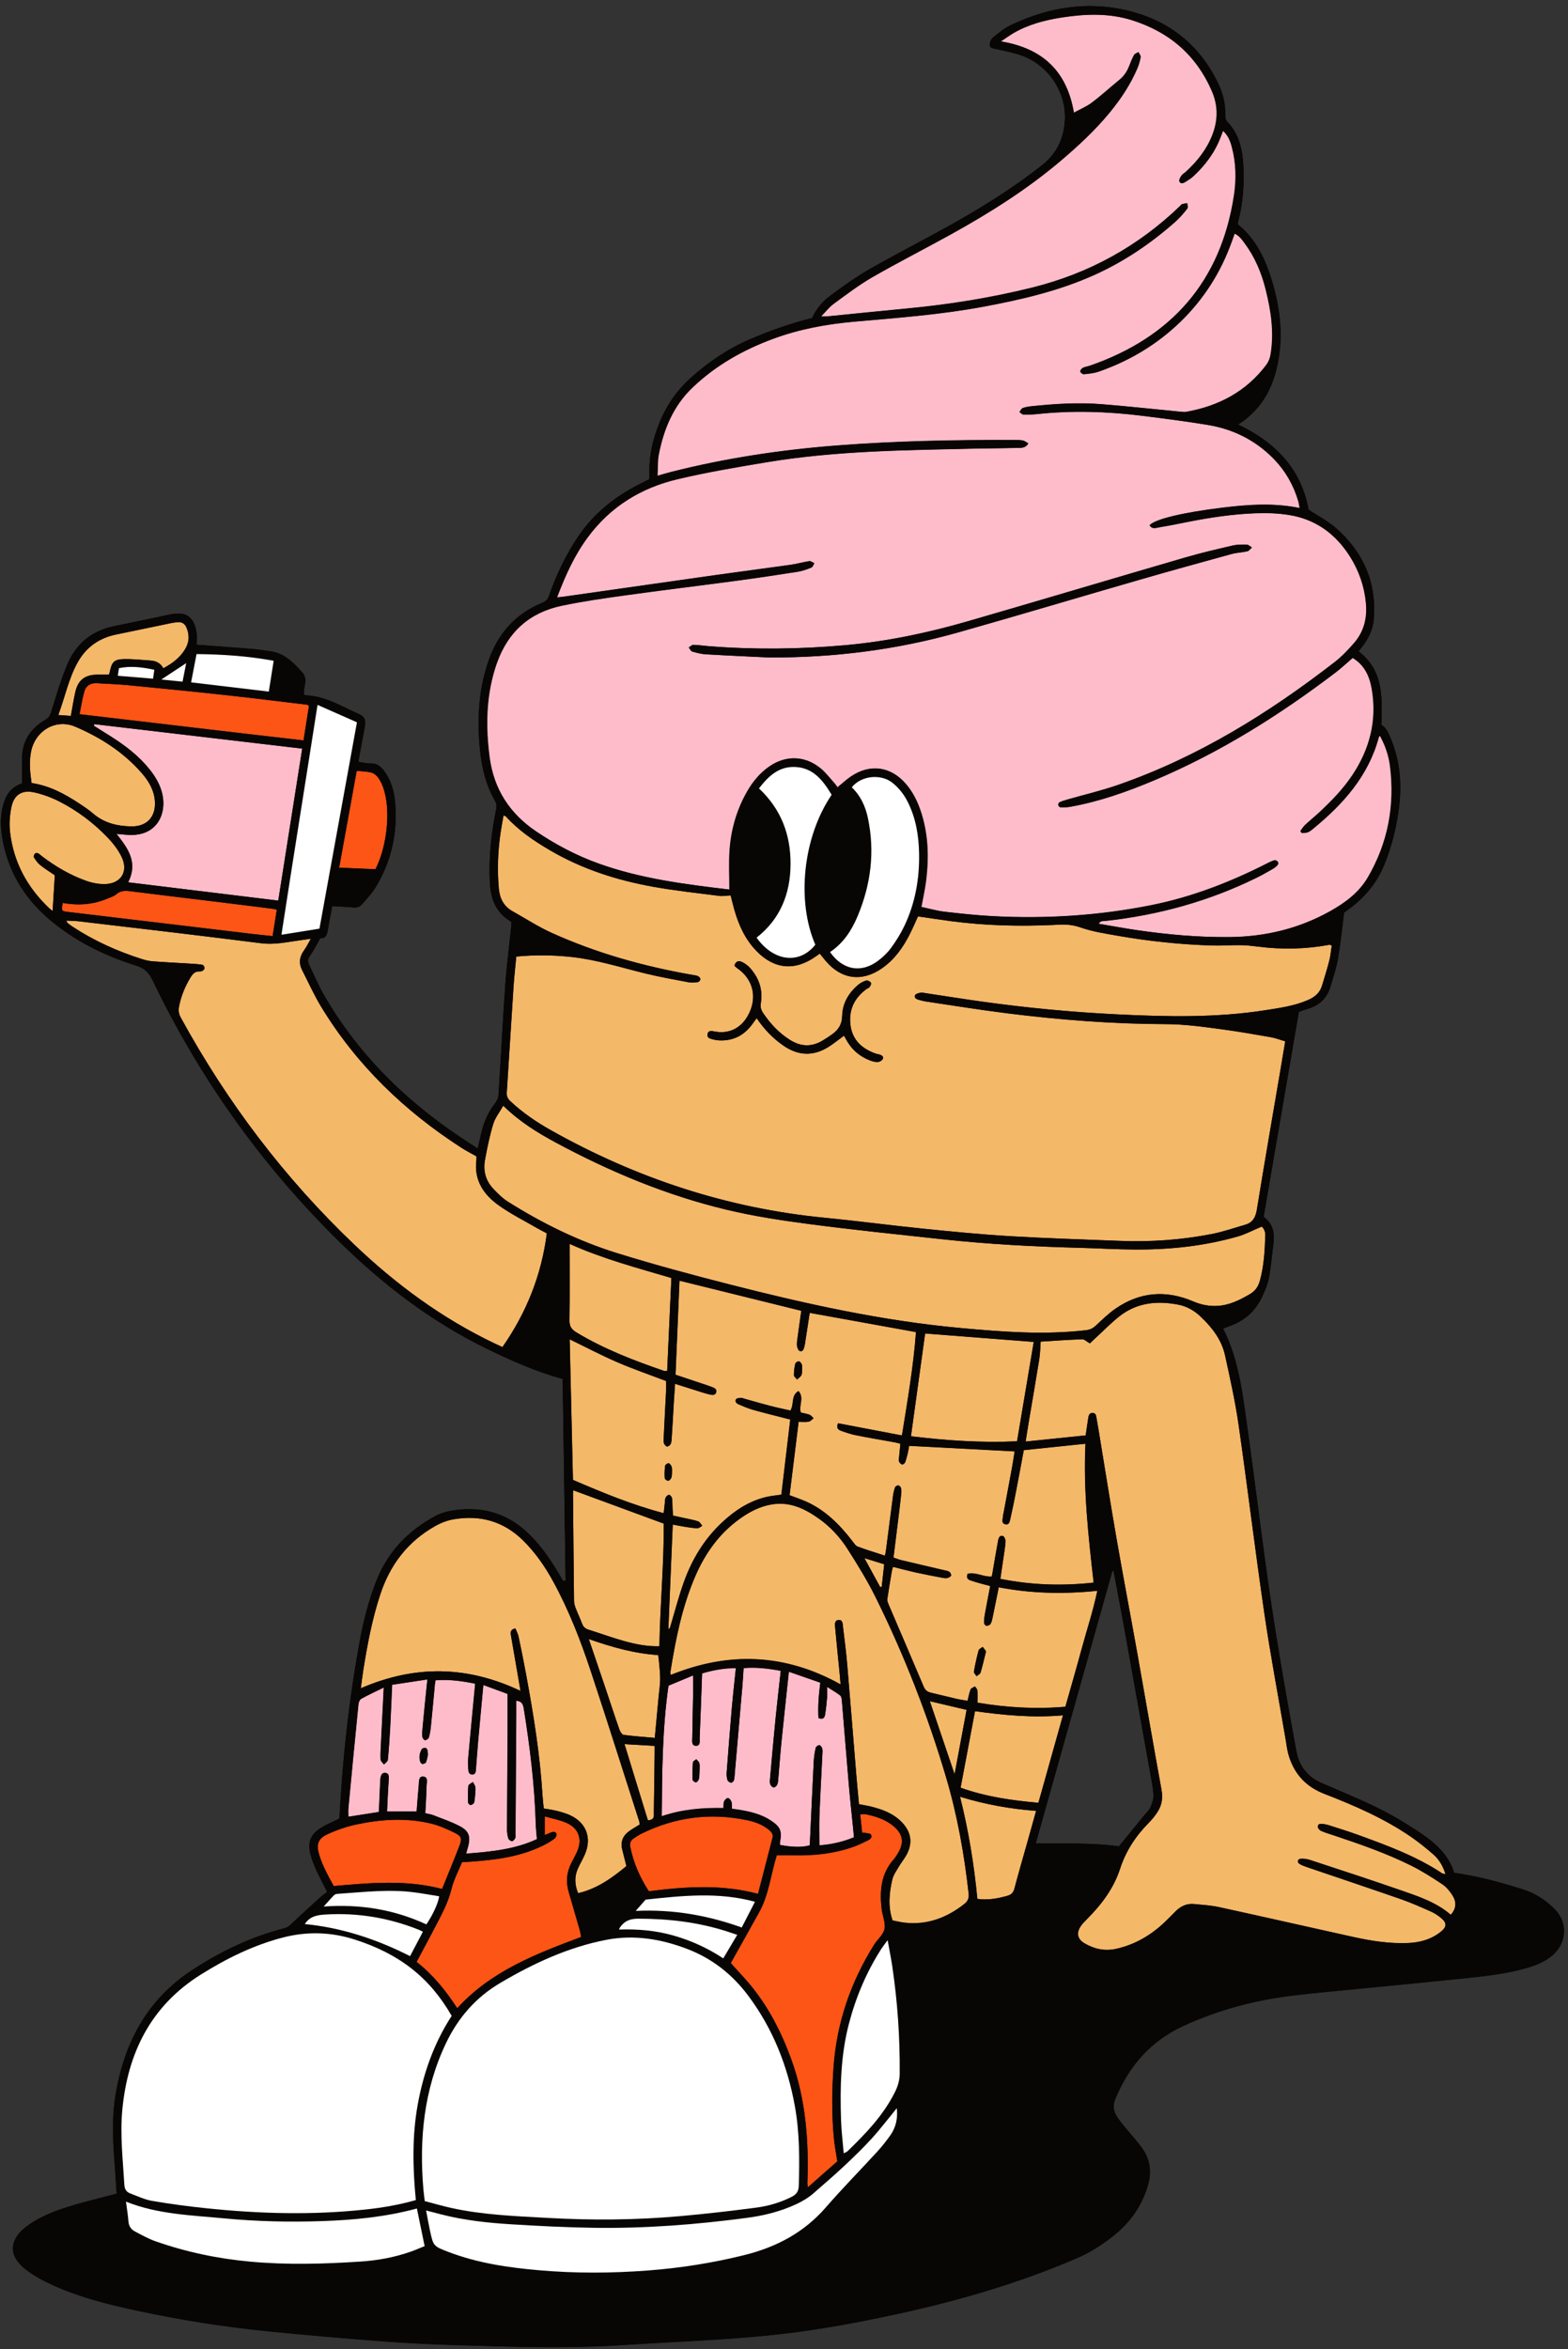 <?xml version="1.0" encoding="UTF-8"?>
<!DOCTYPE svg PUBLIC '-//W3C//DTD SVG 1.0//EN'
          'http://www.w3.org/TR/2001/REC-SVG-20010904/DTD/svg10.dtd'>
<svg data-name="Layer 2" height="501.7" preserveAspectRatio="xMidYMid meet" version="1.0" viewBox="-0.2 -1.3 335.0 501.7" width="335.0" xmlns="http://www.w3.org/2000/svg" xmlns:xlink="http://www.w3.org/1999/xlink" zoomAndPan="magnify"
><rect x="-0.2" y="-1.3" width="335.0" height="501.7" fill="#333333" stroke="none"/><g data-name="Layer 12"
  ><g id="change1_2"
    ><path d="M333.85,410.11c-.22-1.32-.87-2.61-1.94-3.69-1.41-1.43-3.02-2.6-4.81-3.44-.6-.28-1.21-.52-1.85-.72-2.39-.76-4.8-1.47-7.26-2.08-2.45-.61-4.95-1.12-7.52-1.49-.3-1.01-.72-1.92-1.24-2.76-.77-1.26-1.74-2.36-2.84-3.35-.37-.33-.75-.65-1.14-.96-.79-.62-1.62-1.2-2.47-1.76-1.3-.86-2.63-1.68-3.96-2.48-2.66-1.59-5.43-2.95-8.24-4.21-2.81-1.26-5.67-2.44-8.49-3.68-2.68-1.18-4.32-3.16-5.06-5.67-.11-.36-.19-.73-.26-1.11-.48-2.64-.96-5.28-1.44-7.92-1.42-7.93-2.78-15.86-3.96-23.83-.94-6.32-1.78-12.65-2.61-18.99s-1.65-12.67-2.54-19c-.43-3.06-.83-6.13-1.42-9.16-.42-2.16-.94-4.31-1.63-6.41-.56-1.68-1.23-3.34-2.06-4.96,.67-.25,1.28-.48,1.87-.71,2.51-.97,4.47-2.59,5.81-4.82,.19-.32,.37-.65,.54-1,.16-.34,.32-.67,.48-1.02,.31-.69,.59-1.39,.81-2.1,.11-.36,.2-.72,.27-1.08,.12-.6,.22-1.21,.31-1.81,.26-1.82,.43-3.66,.66-5.49,.04-.28,.06-.56,.08-.84,.02-.28,.02-.55,.01-.82-.04-1.3-.42-2.49-1.4-3.49-.03-.03-.05-.06-.07-.09-.21-.2-.44-.4-.7-.58,1.25-7.3,2.5-14.59,3.76-21.88,1.25-7.29,2.51-14.6,3.77-21.94,.27-.09,.59-.21,.94-.33s.71-.24,1.08-.35c1.47-.44,2.66-1.19,3.51-2.26,.17-.22,.33-.44,.47-.69,.29-.48,.52-1.02,.7-1.61,.15-.5,.31-1,.46-1.5,.31-1,.61-2.01,.86-3.03,.12-.51,.23-1.02,.32-1.53,.28-1.62,.5-3.25,.7-4.89,.2-1.64,.39-3.3,.6-4.97,.44-.33,.97-.72,1.5-1.12,1.58-1.21,2.97-2.55,4.16-4.06,.89-1.13,1.67-2.36,2.32-3.68,.22-.44,.42-.9,.61-1.36,.74-1.82,1.36-3.67,1.85-5.54,.5-1.88,.88-3.78,1.17-5.72,.3-2.04,.44-4.07,.39-6.07-.02-.67-.06-1.33-.12-2-.13-1.33-.35-2.64-.68-3.95-.33-1.3-.76-2.6-1.3-3.88-.24-.55-.47-1.1-.77-1.57-.21-.34-.48-.62-.79-.86-.12-.1-.23-.21-.37-.28,.04-1.11,.08-2.21,.08-3.3,.02-4.71-.62-9.12-4.96-12.41,.97-1.15,1.82-2.37,2.41-3.69,.45-1,.76-2.07,.85-3.22,.04-.49,.06-.97,.08-1.45,.05-1.91-.12-3.73-.49-5.47-.19-.87-.42-1.72-.71-2.54-.24-.7-.53-1.38-.85-2.04-1.36-2.89-3.38-5.51-6.02-7.85-.19-.17-.41-.32-.61-.48-.72-.57-1.48-1.11-2.27-1.6-.51-.32-1.02-.63-1.53-.94-.51-.31-1.02-.63-1.52-.96-.1-.55-.21-1.08-.34-1.6-.26-1.04-.58-2.04-.95-3-.38-.95-.81-1.86-1.3-2.73-.24-.43-.5-.86-.77-1.27-1.21-1.84-2.68-3.47-4.38-4.93-.97-.83-2-1.61-3.11-2.33-1.31-.85-2.72-1.63-4.22-2.34,.34-.22,.67-.44,.99-.67,1.28-.92,2.37-1.94,3.29-3.05,.23-.28,.45-.56,.66-.85,.63-.86,1.18-1.78,1.65-2.73,.47-.96,.86-1.95,1.19-2.99,.43-1.38,.75-2.83,.97-4.33,.22-1.52,.33-3.03,.33-4.53,0-.75-.02-1.49-.07-2.24-.1-1.48-.29-2.96-.57-4.42-.41-2.2-1.01-4.37-1.74-6.52-1.36-4.03-3.39-7.67-6.78-10.45,.07-.35,.12-.7,.21-1.05,.35-1.36,.6-2.74,.77-4.12,.23-1.84,.31-3.7,.28-5.56,0-.47-.02-.93-.04-1.4-.1-2.25-.39-4.44-1.25-6.43-.34-.8-.78-1.56-1.32-2.29-.27-.36-.58-.72-.91-1.06-.16-.16-.26-.4-.32-.66-.06-.26-.09-.55-.08-.79,.08-2.53-.59-4.86-1.7-7.1-1.34-2.71-2.97-5.09-4.9-7.14-3.2-3.41-7.2-5.9-11.94-7.39C239.53,.51,236.05,0,232.61,0c-5.74,0-11.37,1.46-16.85,4.08-1.39,.66-2.61,1.69-3.82,2.67-.1,.08-.19,.18-.27,.3-.25,.35-.4,.84-.39,1.23h0c0,.14,.04,.25,.09,.34,.02,.03,.03,.06,.05,.09,.12,.16,.32,.25,.54,.31,.09,.02,.18,.04,.27,.06,.12,.02,.25,.05,.37,.07,.02,0,.03,0,.05,.01,.93,.22,1.87,.41,2.81,.64,.47,.11,.93,.23,1.39,.36,.46,.13,.91,.28,1.36,.44,2.11,.77,3.96,2.06,5.44,3.68,1.23,1.35,2.2,2.93,2.83,4.64,.64,1.71,.94,3.55,.85,5.42-.17,3.38-1.37,6.32-3.75,8.65-.34,.33-.7,.65-1.09,.96-2.41,1.9-4.89,3.69-7.43,5.4-3.69,2.48-7.5,4.77-11.37,6.95-.57,.32-1.14,.64-1.71,.96-2.75,1.52-5.53,3-8.31,4.49-2.77,1.49-5.54,2.98-8.27,4.55-2.85,1.63-5.53,3.59-8.18,5.54-.63,.46-1.19,.99-1.72,1.56-.89,.96-1.65,2.03-2.18,3.24-1.15,.28-2.29,.59-3.42,.93s-2.25,.69-3.35,1.08c-2.21,.76-4.39,1.61-6.54,2.54-4.67,2.01-8.83,4.83-12.61,8.22-.2,.18-.38,.36-.57,.55-.38,.36-.74,.73-1.09,1.1-.32,.35-.64,.71-.94,1.07-1.15,1.38-2.14,2.87-2.98,4.47-.47,.9-.89,1.84-1.27,2.81-.66,1.7-1.19,3.42-1.53,5.17-.26,1.31-.41,2.65-.45,4-.01,.45,0,.91,0,1.36,0,.18,0,.35,0,.52,0,.17,0,.32,0,.46-.03,.03-.04,.05-.06,.07-.06,.08-.1,.13-.14,.15-.48,.24-.96,.49-1.44,.72-5.47,2.71-10.17,6.34-13.61,11.46-2.63,3.91-4.63,8.12-6.18,12.55-.15,.42-.32,.73-.55,.98-.23,.25-.53,.43-.92,.59-.68,.28-1.34,.59-1.97,.92-2.51,1.33-4.59,3.09-6.25,5.25-1.24,1.62-2.25,3.47-3.02,5.54-2.21,5.91-2.66,12.02-2.2,18.25,.12,1.63,.31,3.24,.62,4.82,.52,2.63,1.36,5.17,2.75,7.56,.21,.36,.28,.7,.28,1.03,0,.17-.02,.34-.04,.51s-.06,.34-.1,.52c-.38,1.9-.69,3.82-.92,5.73-.38,3.2-.53,6.41-.35,9.66,.05,.84,.14,1.65,.31,2.42,.34,1.54,.96,2.93,2,4.1,.52,.58,1.15,1.11,1.9,1.58,.15,.09,.28,.22,.41,.32-.03,.36-.04,.65-.07,.95-.32,3.13-.71,6.26-1.01,9.4-.1,1.05-.19,2.09-.26,3.14-.14,1.95-.26,3.89-.39,5.84-.36,5.84-.67,11.69-1.05,17.53,0,.15-.03,.31-.07,.46-.11,.47-.33,.94-.61,1.29-.37,.47-.7,.95-1.01,1.45-.49,.79-.88,1.63-1.21,2.5-.3,.76-.56,1.53-.74,2.34-.19,.81-.38,1.63-.59,2.53-.07,.3-.14,.61-.22,.94-.36-.23-.7-.46-1.04-.68-.51-.33-.99-.64-1.46-.96-.48-.31-.94-.62-1.41-.93-2.22-1.49-4.37-3.05-6.44-4.67-4.85-3.79-9.3-7.97-13.28-12.59-3.42-3.96-6.49-8.24-9.18-12.89-.61-1.06-1.16-2.16-1.68-3.27-.52-1.11-1.03-2.23-1.57-3.34-.16-.32-.23-.61-.2-.9,.02-.29,.15-.58,.38-.91,.41-.58,.78-1.19,1.14-1.84,.18-.32,.36-.65,.54-.99,.18-.34,.37-.68,.57-1.02,1.21,.19,1.43-.79,1.62-1.87,.29-1.68,.62-3.36,.91-4.95,1.65,.1,3.08,.15,4.51,.29,.4,.04,.75,0,1.07-.12,.32-.12,.6-.32,.85-.62,.96-1.15,2.03-2.23,2.81-3.5,.42-.69,.82-1.4,1.18-2.11,2.53-4.97,3.51-10.32,3.03-15.98-.15-1.8-.54-3.56-1.35-5.17-.27-.54-.58-1.06-.95-1.56-.18-.25-.38-.49-.58-.7-.61-.63-1.35-1.04-2.39-1-.82,.03-1.65-.2-2.55-.32,.02-.19,.03-.36,.05-.51,.01-.15,.03-.3,.06-.44,.03-.17,.06-.34,.1-.52,.37-2.01,.76-4.02,1.12-6.03,.06-.35,.09-.67,.09-.94,0-.42-.1-.76-.31-1.04-.07-.1-.15-.18-.24-.27-.19-.17-.43-.31-.73-.44-.69-.3-1.37-.63-2.04-.95-.48-.23-.95-.46-1.43-.69-.36-.17-.72-.34-1.09-.51-2.17-.99-4.39-1.8-6.88-1.88-.05,0-.1-.02-.15-.05-.1-.05-.19-.14-.27-.19,.09-.76,.11-1.49,.28-2.18,.06-.24,.09-.48,.09-.71,0-.46-.12-.89-.33-1.27-.1-.19-.23-.37-.38-.54-.95-1.05-1.91-2.08-3.02-2.9-1.11-.81-2.37-1.41-3.89-1.59-.67-.08-1.33-.18-2-.28-.52-.08-1.04-.15-1.57-.19-3.85-.31-7.71-.59-11.63-.88-.15-.01-.3-.02-.45-.03,0-.14,.02-.29,.03-.45,.01-.16,.03-.32,.04-.49,.02-.34,.03-.69,0-1.04-.07-.77-.2-1.56-.48-2.27-.53-1.33-1.33-2.06-2.5-2.31-.39-.08-.82-.11-1.29-.09-.42,.02-.84,.07-1.25,.15-4.05,.84-8.09,1.72-12.15,2.54-2.36,.48-4.38,1.4-6.04,2.75-.83,.67-1.57,1.45-2.22,2.34-.65,.88-1.21,1.87-1.67,2.95-1.41,3.3-2.41,6.77-3.48,10.2-.06,.2-.12,.38-.19,.54-.21,.5-.49,.88-1.05,1.2-2.57,1.48-4.31,3.56-4.83,6.38-.07,.4-.12,.82-.14,1.26-.1,1.96-.02,3.93-.02,5.97-.33,.1-.64,.22-.92,.36-.57,.28-1.05,.63-1.45,1.04-.4,.41-.73,.89-1,1.41-.41,.78-.68,1.68-.87,2.64-.19,.93-.27,1.85-.28,2.76-.01,1.53,.2,3.05,.51,4.56,.36,1.73,.86,3.38,1.5,4.94,1.91,4.69,5.01,8.62,9.1,11.93,3.97,3.21,8.36,5.66,13.03,7.53,1.56,.62,3.14,1.18,4.75,1.68,.71,.22,1.27,.49,1.74,.84,.78,.57,1.31,1.34,1.81,2.38,10,20.81,23.21,39.34,39.65,55.55,2.34,2.31,4.75,4.54,7.22,6.68,3.71,3.2,7.57,6.2,11.62,8.93,1.35,.91,2.72,1.79,4.11,2.65,2.79,1.71,5.66,3.29,8.63,4.74,2.61,1.27,5.23,2.5,7.94,3.61,1.35,.56,2.72,1.08,4.12,1.57s2.82,.94,4.28,1.34c.21,14.3,.42,28.68,.63,43.07-.18,.04-.36,.08-.54,.12-.29-.49-.59-.98-.87-1.47-1.33-2.26-2.76-4.43-4.45-6.43-.56-.66-1.15-1.31-1.77-1.93-.56-.56-1.13-1.08-1.72-1.55-1.18-.95-2.41-1.72-3.69-2.33-.32-.15-.65-.29-.98-.42-1.96-.78-4.04-1.18-6.25-1.22-.02,0-.03,0-.05,0-1.11-.02-2.25,.06-3.43,.23-.72,.1-1.42,.24-2.1,.44s-1.34,.45-1.99,.8c-1.47,.79-2.84,1.67-4.11,2.63-.64,.48-1.24,.99-1.83,1.52-1.17,1.06-2.23,2.21-3.18,3.47-1.43,1.88-2.61,3.99-3.53,6.34-1.57,4.04-2.65,8.22-3.44,12.46-.58,3.16-1.11,6.33-1.58,9.5-1.41,9.52-2.32,19.09-2.81,28.68-.35,.18-.71,.34-1.06,.51-1.06,.5-2.12,.98-3.09,1.6-.77,.5-1.34,1.05-1.72,1.68-.63,1.05-.72,2.29-.33,3.77,.31,1.15,.74,2.28,1.23,3.37,.17,.38,.35,.75,.53,1.13,.55,1.13,1.17,2.28,1.82,3.58-.49,.4-1.03,.78-1.52,1.23-.52,.47-1.04,.95-1.57,1.42-1.57,1.42-3.14,2.84-4.65,4.31-.46,.44-.88,.71-1.47,.86-.89,.23-1.77,.47-2.64,.74s-1.73,.55-2.58,.86c-1.71,.61-3.38,1.3-5.02,2.06-3.28,1.51-6.43,3.3-9.48,5.3-9.67,6.34-14.54,15.69-16.33,26.83-.58,3.62-.58,7.27-.39,10.91,.06,1.22,.15,2.43,.24,3.64,.08,1.11,.16,2.21,.23,3.33,.06,.98,.13,1.97,.2,2.98-.33,.09-.63,.17-.93,.25s-.58,.16-.87,.23c-2.78,.74-5.58,1.4-8.33,2.26-3.15,.98-6.24,2.16-8.94,4.13-3.02,2.2-3.86,4.7-2.42,7.07,.48,.79,1.21,1.57,2.2,2.32,.22,.17,.46,.32,.7,.48,1.48,1.03,3.09,1.89,4.73,2.65,.16,.08,.33,.16,.49,.23,.72,.32,1.45,.63,2.18,.92,1.22,.48,2.45,.92,3.69,1.33,1,.33,2,.64,3,.93,1.51,.43,3.03,.82,4.56,1.19,1.53,.37,3.07,.71,4.61,1.04,5.76,1.23,11.56,2.24,17.38,3.07,3.49,.5,7,.95,10.51,1.3,4.09,.41,8.18,.79,12.28,1.14,4.09,.36,8.19,.69,12.29,1,5.27,.4,10.55,.64,15.83,.8,2.91,.09,5.82,.18,8.73,.26,8.73,.23,17.46,.31,26.19-.27,1.77-.12,3.53-.22,5.3-.33,5.3-.31,10.61-.57,15.91-.92,2.19-.15,4.37-.31,6.55-.5,2.18-.19,4.36-.4,6.54-.65,8.17-.94,16.24-2.45,24.28-4.19,2.88-.62,5.75-1.3,8.61-2.01,10.16-2.55,20.13-5.72,29.8-9.86,2.38-1.02,4.58-2.3,6.65-3.81,.69-.5,1.36-1.03,2.02-1.58,.81-.68,1.56-1.4,2.25-2.17,2.07-2.3,3.57-4.99,4.48-8.05,.44-1.48,.56-2.91,.34-4.28-.22-1.37-.79-2.68-1.71-3.92-.58-.77-1.19-1.5-1.81-2.24-.31-.37-.62-.73-.94-1.1-.31-.37-.62-.73-.92-1.11-.6-.74-1.23-1.49-1.7-2.32-.38-.67-.58-1.37-.55-2.1,0-.15,.02-.29,.05-.44,.05-.3,.13-.6,.26-.9,1.81-4.41,4.3-8.17,7.63-11.16,1.33-1.2,2.8-2.27,4.41-3.21,.8-.47,1.65-.91,2.52-1.32,1.87-.86,3.76-1.64,5.68-2.34,2.87-1.04,5.79-1.9,8.76-2.59,2.97-.69,5.98-1.21,9.03-1.58,2.59-.31,5.19-.58,7.78-.83,2.6-.25,5.2-.49,7.79-.75,6.87-.68,13.74-1.34,20.6-2.05,2.83-.29,5.67-.58,8.47-1.06,.66-.11,1.32-.24,1.98-.38,1.02-.21,2.03-.45,3.03-.73,.78-.22,1.56-.46,2.31-.76,.25-.1,.5-.2,.74-.31,.98-.44,1.9-1,2.74-1.72,1.54-1.34,2.36-3.08,2.43-4.85,.02-.44,0-.89-.08-1.33Zm-108.24-17.67c-1.5,0-3.01,0-4.53-.04,2.74-9.74,5.47-19.44,8.2-29.14,2.73-9.69,5.45-19.37,8.17-29.05,.09,.01,.18,.02,.27,.04,.37,1.94,.74,3.88,1.1,5.82s.73,3.88,1.08,5.82c1.87,10.38,3.73,20.76,5.58,31.15,.22,1.24,.48,2.48,.64,3.72,.05,.42,.09,.83,.12,1.25,0,0,0,.02,0,.03,.02,.4-.04,.82-.14,1.23-.12,.5-.31,1-.51,1.45-.15,.34-.39,.65-.65,.95s-.54,.58-.78,.89c-1.73,2.13-3.47,4.26-5.29,6.49-.72-.1-1.44-.19-2.17-.26-3.63-.35-7.32-.35-11.08-.36Z" fill="#080605"
    /></g
    ><g
    ><g id="change1_1"
      ><path d="M331.91,406.42c-1.88-1.91-4.11-3.35-6.66-4.16-4.79-1.52-9.64-2.83-14.77-3.57-1.22-4.03-4.28-6.59-7.69-8.84-1.3-.86-2.63-1.68-3.96-2.48-5.31-3.19-11.09-5.41-16.74-7.89-3.07-1.35-4.77-3.74-5.33-6.77-1.93-10.56-3.81-21.13-5.4-31.75-1.88-12.64-3.37-25.33-5.16-37.99-.99-6.99-1.8-14.05-5.11-20.53,.67-.25,1.28-.48,1.87-.71,2.87-1.11,5.01-3.06,6.35-5.82,.65-1.34,1.27-2.75,1.56-4.2,.47-2.4,.65-4.87,.97-7.3,.29-2.26,.01-4.33-2.08-5.8,2.51-14.6,5-29.14,7.53-43.82,.55-.19,1.28-.46,2.02-.68,2.36-.71,3.97-2.19,4.69-4.56,.6-2.01,1.29-4.01,1.65-6.06,.56-3.24,.88-6.52,1.31-9.87,.44-.33,.97-.72,1.5-1.12,3.16-2.42,5.57-5.38,7.09-9.11,1.49-3.64,2.45-7.39,3.02-11.26,.81-5.45,.47-10.77-1.72-15.9-.47-1.1-.93-2.18-1.92-2.71,.19-5.91,.46-11.66-4.88-15.71,1.71-2.03,3.05-4.23,3.26-6.91,.62-7.8-2.23-14.23-8-19.35-1.77-1.57-3.94-2.67-5.93-3.99-1.59-8.74-7.09-14.4-15.07-18.2,5.49-3.48,7.87-8.61,8.76-14.63,.89-6.09-.11-11.96-2.05-17.71-1.36-4.03-3.39-7.67-6.78-10.45,.07-.35,.12-.7,.21-1.05,.93-3.64,1.17-7.35,1.01-11.08-.16-3.6-.81-7.03-3.48-9.77-.31-.32-.41-.96-.4-1.45,.08-2.53-.59-4.86-1.7-7.1-3.57-7.21-9.26-12.14-16.84-14.52-9.34-2.94-18.5-1.71-27.28,2.46-1.39,.66-2.61,1.69-3.82,2.67-.39,.32-.68,1.02-.66,1.53,.02,.73,.77,.74,1.37,.88,1.86,.44,3.77,.78,5.56,1.44,5.63,2.06,9.42,7.77,9.12,13.75-.2,3.86-1.73,7.15-4.84,9.61-6.42,5.07-13.36,9.36-20.51,13.31-5.51,3.05-11.12,5.91-16.58,9.04-2.85,1.63-5.53,3.59-8.18,5.54-1.7,1.25-3.05,2.88-3.9,4.79-4.61,1.14-9.01,2.69-13.31,4.54-4.67,2.01-8.83,4.83-12.61,8.22-3.1,2.78-5.35,6.12-6.85,10-1.32,3.4-2.11,6.87-1.97,10.54,.01,.35,0,.71,0,.98-.12,.13-.15,.19-.2,.22-.48,.24-.96,.49-1.44,.72-5.47,2.71-10.17,6.34-13.61,11.46-2.63,3.91-4.63,8.12-6.18,12.55-.29,.84-.68,1.25-1.47,1.58-5.46,2.25-9.17,6.19-11.24,11.72-2.21,5.91-2.66,12.02-2.2,18.25,.33,4.35,1.15,8.56,3.38,12.38,.42,.72,.29,1.35,.15,2.06-1.01,5.08-1.56,10.2-1.28,15.39,.18,3.36,1.21,6.23,4.22,8.09,.15,.09,.28,.22,.41,.32-.03,.36-.04,.65-.07,.95-.43,4.18-.98,8.35-1.28,12.54-.55,7.78-.94,15.58-1.43,23.37-.04,.6-.3,1.28-.68,1.75-1.47,1.88-2.43,3.98-2.97,6.29-.25,1.09-.51,2.17-.81,3.47-1.42-.93-2.68-1.74-3.91-2.57-11.83-7.95-21.73-17.75-28.91-30.15-1.23-2.12-2.17-4.4-3.25-6.61-.31-.64-.29-1.15,.18-1.8,.83-1.16,1.46-2.46,2.26-3.85,1.21,.19,1.43-.79,1.62-1.87,.29-1.68,.62-3.36,.91-4.95,1.65,.1,3.08,.15,4.51,.29,.8,.08,1.43-.15,1.92-.74,.96-1.15,2.03-2.23,2.81-3.5,3.4-5.55,4.75-11.62,4.21-18.09-.2-2.41-.83-4.73-2.3-6.73-.74-1.01-1.58-1.75-2.97-1.69-.82,.03-1.65-.2-2.55-.32,.04-.38,.05-.67,.11-.95,.4-2.18,.83-4.36,1.22-6.54,.25-1.41,0-2.18-1.19-2.7-3.71-1.62-7.2-3.9-11.44-4.02-.15,0-.3-.16-.42-.24,.09-.76,.11-1.49,.28-2.18,.24-.97-.02-1.86-.62-2.52-1.89-2.11-3.87-4.13-6.91-4.49-1.19-.14-2.37-.37-3.57-.47-4-.33-8-.61-12.08-.91,.03-.57,.14-1.29,.07-1.98-.07-.77-.2-1.56-.48-2.27-.7-1.77-1.89-2.48-3.79-2.4-.42,.02-.84,.07-1.25,.15-4.05,.84-8.09,1.72-12.15,2.54-4.72,.96-8.08,3.7-9.93,8.04-1.41,3.3-2.41,6.77-3.48,10.2-.25,.79-.49,1.32-1.24,1.75-2.93,1.69-4.8,4.16-4.97,7.64-.1,1.96-.02,3.93-.02,5.97-2.65,.79-3.73,2.88-4.25,5.44-.5,2.47-.27,4.9,.23,7.33,1.44,6.93,5.15,12.46,10.6,16.87,5.29,4.28,11.33,7.21,17.78,9.22,1.88,.59,2.75,1.56,3.55,3.22,10,20.81,23.21,39.34,39.65,55.55,9.37,9.24,19.71,17.19,31.59,23,5.21,2.55,10.51,4.91,16.34,6.53,.21,14.3,.42,28.68,.63,43.07-.18,.04-.36,.08-.54,.12-.29-.49-.59-.98-.87-1.47-1.77-3.01-3.73-5.88-6.22-8.36-4.48-4.47-9.85-6.19-16.11-5.29-1.45,.21-2.8,.54-4.09,1.24-5.87,3.16-10.21,7.68-12.65,13.96-1.57,4.04-2.65,8.22-3.44,12.46-2.34,12.64-3.74,25.4-4.39,38.18-1.41,.7-2.86,1.28-4.15,2.11-2.06,1.32-2.68,3.08-2.05,5.45,.31,1.15,.74,2.28,1.23,3.37,.68,1.51,1.48,2.97,2.36,4.71-.49,.4-1.03,.78-1.52,1.23-2.09,1.89-4.2,3.77-6.22,5.73-.46,.44-.88,.71-1.47,.86-7.11,1.8-13.62,4.96-19.72,8.96-9.67,6.34-14.54,15.69-16.33,26.83-.78,4.83-.51,9.7-.15,14.56,.16,2.08,.28,4.17,.43,6.31-.65,.17-1.22,.33-1.8,.48-2.78,.74-5.58,1.4-8.33,2.26-3.15,.98-6.24,2.16-8.94,4.13-4.02,2.93-4.17,6.4-.22,9.39,1.8,1.36,3.85,2.44,5.92,3.36,5.77,2.58,11.89,4.09,18.05,5.4,9.22,1.96,18.52,3.43,27.89,4.36,8.18,.81,16.37,1.52,24.57,2.14,5.27,.4,10.55,.64,15.83,.8,11.64,.35,23.28,.76,34.92-.01,7.07-.47,14.15-.78,21.21-1.25,4.37-.29,8.74-.65,13.09-1.15,8.17-.94,16.24-2.45,24.28-4.19,13.15-2.83,26.02-6.57,38.41-11.87,3.17-1.35,6.04-3.19,8.66-5.39,3.25-2.72,5.52-6.14,6.74-10.22,.88-2.95,.48-5.72-1.38-8.19-1.15-1.53-2.46-2.95-3.67-4.44-.6-.74-1.23-1.49-1.7-2.32-.61-1.08-.75-2.22-.24-3.45,2.9-7.06,7.54-12.44,14.56-15.69,7.48-3.45,15.32-5.52,23.46-6.51,5.18-.63,10.38-1.07,15.58-1.58,6.87-.68,13.74-1.34,20.6-2.05,4.53-.47,9.07-.93,13.48-2.17,2.09-.59,4.11-1.34,5.78-2.8,3.08-2.67,3.27-6.98,.41-9.87Zm-86.33-21.7c-.31,.69-.94,1.23-1.43,1.83-1.73,2.13-3.47,4.26-5.29,6.49-5.76-.82-11.7-.53-17.78-.66,5.48-19.47,10.93-38.83,16.37-58.18,.09,.01,.18,.02,.27,.04,.73,3.88,1.48,7.76,2.19,11.64,1.87,10.38,3.73,20.76,5.58,31.15,.29,1.65,.66,3.31,.75,4.97,.05,.89-.28,1.87-.66,2.71Z" fill="#080605"
      /></g
      ><g id="change2_1"
      ><path d="M184,390.16c-.14-1.31-.28-2.6-.43-4.01,.51,0,.92-.07,1.28,.01,2.07,.45,4.07,1.08,5.74,2.44,2.17,1.77,2.45,3.62,.98,6.01-.25,.41-.51,.82-.82,1.18-2.77,3.1-3.03,6.8-2.58,10.66,.17,1.43,.87,2.92,.6,4.23-.25,1.22-1.51,2.22-2.23,3.37-4.99,7.98-7.96,16.62-8.65,26.03-.37,5.1-.42,10.2,.07,15.29,.15,1.54,.45,3.07,.73,4.93-1.91,1.68-3.99,3.52-6.32,5.57-.05-.57-.09-.77-.08-.98,.32-8.99-.34-17.86-3.45-26.41-2.34-6.43-5.5-12.39-10.15-17.48-.97-1.06-1.93-2.12-2.78-3.06,2-3.57,4.05-7.21,6.08-10.87,2.07-3.73,2.46-7.99,3.76-12.16,1.25,0,2.5-.02,3.74,0,4.29,.09,8.51-.35,12.58-1.79,1.07-.38,2.1-.88,3.12-1.38,.49-.24,1.04-.64,.68-1.24-.16-.27-.8-.25-1.23-.35-.16-.04-.33-.02-.65-.04Z" fill="#fd5515"
      /></g
      ><g id="change2_2"
      ><path d="M88.8,417.71c1.75-3.3,3.41-6.35,5-9.45,1.01-1.97,1.92-3.96,2.46-6.15,.5-2.01,1.51-3.89,2.24-5.68,6.05-.37,11.87-.9,17.27-3.54,.86-.42,1.69-.92,2.46-1.47,.27-.2,.54-.74,.46-1.02-.17-.58-.73-.5-1.21-.31-.38,.15-.76,.31-1.31,.55v-4c1.5,.43,3.02,.72,4.44,1.29,2.81,1.13,3.71,3.57,2.45,6.32-.35,.76-.75,1.5-1.14,2.25-1.06,2.01-1.25,4.11-.62,6.28,.8,2.76,1.61,5.52,2.4,8.29,.11,.4,.16,.82,.25,1.33-9.63,3.61-19.22,7.26-26.47,15.22-2.44-3.77-5.18-7.14-8.69-9.9Z" fill="#fd5515"
      /></g
      ><g id="change2_3"
      ><path d="M161.76,403.19c-7.72-2.07-15.47-1.56-23.34-.56-1.92-2.95-3.29-6.1-3.98-9.54-.14-.71,.11-1.32,.71-1.73,.59-.4,1.2-.8,1.84-1.11,7.15-3.47,14.62-4.44,22.4-2.81,1.65,.35,3.24,.91,4.58,1.98,.57,.46,1.09,.96,.87,1.82-1.02,3.93-2.03,7.86-3.09,11.95Z" fill="#fd5515"
      /></g
      ><g id="change2_4"
      ><path d="M65.81,149.44c-.38,2.42-.76,4.79-1.17,7.4-15.93-1.81-31.78-3.73-47.86-5.6,.36-1.74,.59-3.34,1.03-4.87,.35-1.22,1.32-1.82,2.62-1.75,2.28,.13,4.56,.21,6.82,.43,6.8,.66,13.61,1.33,20.4,2.07,5.9,.64,11.79,1.38,17.68,2.08,.11,.01,.21,.1,.46,.24Z" fill="#fd5515"
      /></g
      ><g id="change2_5"
      ><path d="M71.09,401.52c-1.22-2.25-2.45-4.44-3.15-6.87-.58-2.02-.18-3.27,1.76-4.17,1.94-.9,4.01-1.62,6.09-2.08,5.32-1.15,10.71-1.51,16.06-.24,1.78,.42,3.51,1.21,5.16,2.02,1.35,.66,1.53,1.22,.98,2.66-1.17,3.07-2.44,6.1-3.74,9.31-7.67-2.02-15.38-1.3-23.17-.63Z" fill="#fd5515"
      /></g
      ><g id="change2_6"
      ><path d="M13.2,191.54c3.24,.57,6.43,.39,9.5-.91,.66-.28,1.4-.49,1.93-.94,.99-.84,2.03-.78,3.19-.63,6.42,.82,12.86,1.58,19.28,2.36,3.63,.44,7.26,.9,10.89,1.36,.29,.04,.57,.12,.95,.2-.3,1.9-.59,3.71-.9,5.65-1.57-.16-2.99-.3-4.41-.47-12.09-1.44-24.18-2.88-36.26-4.33-1.01-.12-2.03-.24-3.04-.36-1.42-.17-1.43-.2-1.14-1.94Z" fill="#fd5515"
      /></g
      ><g id="change2_7"
      ><path d="M76.01,163.33c1.18,.12,2.14,.13,3.06,.36,.52,.13,1.07,.52,1.4,.94,1.01,1.3,1.45,2.85,1.76,4.46,.85,4.48-.04,11.03-2.22,15.26-2.43-.1-4.97-.21-7.76-.33,1.28-7.03,2.5-13.77,3.75-20.68Z" fill="#fd5515"
      /></g
      ><g fill="#f4b869" id="change3_1"
      ><path d="M284.32,200.61c-.17,1.08-.25,2.21-.53,3.28-.46,1.8-1.02,3.57-1.56,5.35-.45,1.48-1.49,2.39-2.89,3.01-2.89,1.28-5.99,1.71-9.07,2.2-10.62,1.67-21.3,1.42-31.99,.9-9.6-.47-19.16-1.39-28.68-2.71-3.98-.55-7.95-1.19-11.93-1.79-.42-.06-.85-.18-1.25-.11-.41,.08-1.05,.27-1.14,.55-.2,.68,.45,.86,.97,1,.46,.13,.93,.25,1.4,.32,5.76,.85,11.5,1.79,17.27,2.51,11.27,1.41,22.58,2.29,33.93,2.32,4.16,.01,8.24,.6,12.32,1.15,3.39,.46,6.75,1.05,10.12,1.64,.99,.17,1.94,.55,3.09,.88-.38,2.27-.74,4.44-1.11,6.6-1.66,9.76-3.36,19.51-4.94,29.28-.27,1.66-.84,2.82-2.48,3.29-2.41,.7-4.8,1.53-7.26,2.01-6.45,1.24-12.97,1.72-19.53,1.45-7.8-.31-15.6-.54-23.39-1-6.17-.37-12.33-.97-18.48-1.59-7.11-.72-14.19-1.66-21.3-2.36-20.8-2.03-40.19-8.46-58.36-18.66-3.15-1.77-6.12-3.78-8.76-6.28-.61-.57-.77-1.09-.71-1.86,.5-7.55,.95-15.1,1.45-22.65,.14-2.09,.38-4.18,.58-6.33,4.05-.39,7.99-.33,11.93,.1,5.4,.6,10.54,2.26,15.78,3.54,3.03,.73,6.1,1.28,9.16,1.86,.63,.12,1.31,.04,1.95-.05,.21-.03,.51-.39,.51-.61,0-.22-.26-.53-.49-.64-.31-.16-.69-.19-1.04-.25-10.5-1.83-20.71-4.67-30.42-9.09-2.83-1.29-5.45-3.01-8.17-4.53-1.91-1.06-2.75-2.76-2.94-4.86-.36-4.03-.21-8.04,.39-12.03,.18-1.18,.4-2.35,.61-3.59,.23,.1,.43,.13,.53,.24,2.69,2.98,5.96,5.19,9.39,7.2,6.87,4.03,14.33,6.42,22.11,7.81,4.66,.83,9.37,1.34,14.07,1.94,.75,.1,1.53-.06,2.44-.1,.23,.89,.47,1.98,.78,3.05,.93,3.27,2.31,6.31,4.71,8.8,3.83,3.96,8.27,4.35,12.76,1.13,.24-.17,.48-.34,.79-.55,.44,.54,.84,1.06,1.26,1.55,3.34,3.96,7.73,4.56,12,1.6,2.69-1.86,4.52-4.45,5.97-7.32,.62-1.22,1.15-2.48,1.75-3.78,2.43,.35,4.79,.72,7.16,1.03,7.28,.95,14.6,1.13,21.93,.79,.42-.02,.84-.06,1.26-.07,1.48-.05,2.86,.08,4.34,.6,2.53,.88,5.23,1.3,7.88,1.77,6.75,1.18,13.55,1.9,20.4,2.1,1.98,.06,3.96-.11,5.94-.08,1.24,.02,2.49,.16,3.72,.31,5.1,.66,10.18,.55,15.24-.38,.1-.02,.21,.05,.51,.13Zm-122.86,15.56c1.64,2.42,3.48,4.29,5.67,5.82,3.28,2.29,6.58,2.34,9.9,.15,1.04-.68,2.01-1.46,3.08-2.25,.25,.45,.48,.87,.72,1.27,1.12,1.87,2.73,3.18,4.73,3.98,.55,.22,1.16,.4,1.74,.38,.39-.01,.96-.33,1.1-.66,.25-.57-.29-.82-.78-.96-.23-.07-.48-.09-.7-.16-2.93-1.03-5.01-2.88-5.43-6.09-.41-3.18,.78-5.75,3.36-7.67,.24-.18,.58-.27,.74-.49,.18-.26,.4-.76,.29-.9-.22-.27-.72-.56-1-.48-.61,.18-1.23,.5-1.72,.91-2.07,1.74-3.38,3.98-3.44,6.68-.04,1.79-.81,2.94-2.13,3.89-.68,.49-1.38,.96-2.1,1.38-2.35,1.39-4.66,1.27-6.96-.19-2.32-1.48-4.15-3.42-5.68-5.69-.46-.68-.65-1.27-.51-2.13,.47-2.84-.38-5.35-2.27-7.49-.47-.52-1.07-.98-1.7-1.29-.7-.35-1.4-.25-1.67,.78,.23,.2,.43,.41,.66,.57,3,2.07,4.1,5.46,2.79,8.86-1.27,3.29-3.96,5.28-7.58,4.63-.64-.11-1.46-.35-1.62,.56-.16,.89,.7,.97,1.32,1.14,.34,.1,.71,.15,1.06,.17,2.85,.17,5.15-.89,6.92-3.11,.36-.46,.7-.94,1.19-1.62Z"
        /><path d="M231.76,305.26c-4.24,.44-8.39,.86-12.85,1.32,.24-1.51,.43-2.72,.63-3.93,.76-4.55,1.56-9.1,2.29-13.66,.2-1.24,.2-2.5,.3-3.76,2.92-.18,5.9-.4,8.88-.5,.47-.02,.96,.51,1.63,.88,.4-.39,.86-.83,1.33-1.26,1.68-1.54,3.27-3.19,5.06-4.59,3.72-2.89,8.01-3.29,12.49-2.43,1.8,.35,3.37,1.23,4.72,2.49,2.49,2.34,4.56,4.99,5.3,8.4,1.06,4.86,2.15,9.73,2.86,14.64,1.94,13.48,3.56,27,5.53,40.47,1.3,8.9,2.98,17.74,4.5,26.61,.22,1.3,.36,2.63,.76,3.88,1.23,3.88,3.68,6.5,7.61,8.02,6.37,2.47,12.66,5.2,18.34,9.08,1.73,1.18,3.37,2.5,4.94,3.88,1.21,1.06,2.01,2.45,2.54,4.16-.38-.08-.56-.06-.69-.15-5.5-3.65-11.64-5.91-17.78-8.15-2.14-.78-4.32-1.45-6.49-2.15-.4-.13-.82-.2-1.23-.26-.5-.07-1.07-.04-1.09,.58,0,.3,.37,.75,.67,.88,.87,.39,1.8,.65,2.71,.96,5.63,1.89,11.25,3.82,16.57,6.47,2.3,1.14,4.48,2.54,6.62,3.96,.87,.58,1.6,1.46,2.18,2.35,.88,1.37,.93,2.81-.34,4.2-3.12-2.7-6.95-3.94-10.72-5.25-6.45-2.24-12.95-4.35-19.44-6.49-.61-.2-1.3-.26-1.94-.22-.57,.03-.76,.72-.28,1.04,.48,.33,1.06,.53,1.62,.72,6.75,2.3,13.52,4.56,20.25,6.91,2.15,.75,4.23,1.68,6.31,2.61,.76,.34,1.47,.82,2.12,1.35,1.27,1.04,1.27,1.89-.02,2.93-2.03,1.65-4.45,2.32-7.02,2.43-3.93,.17-7.78-.43-11.6-1.27-9.6-2.12-19.19-4.31-28.8-6.4-1.75-.38-3.56-.49-5.35-.66-1.53-.14-2.81,.46-3.89,1.53-.77,.76-1.52,1.54-2.3,2.29-2.96,2.83-6.38,4.85-10.42,5.75-2.42,.54-4.65,.06-6.74-1.16-1.52-.88-1.83-2.19-.87-3.64,.36-.55,.83-1.02,1.3-1.49,3.13-3.13,5.76-6.57,7.15-10.86,1.2-3.71,3.29-6.91,6.04-9.69,.75-.76,1.45-1.61,2.02-2.52,.88-1.42,1.08-2.94,.77-4.65-1.76-9.62-3.4-19.25-5.12-28.88-1.46-8.21-3.03-16.39-4.46-24.61-1.34-7.68-2.55-15.38-3.82-23.08-.15-.89-.31-1.77-.46-2.66-.09-.53-.11-1.17-.82-1.21-.82-.04-.9,.65-.99,1.25-.17,1.06-.31,2.12-.52,3.52Z"
        /><path d="M144.11,292.32c.29-6.77,.57-13.4,.85-20.11,8.67,2.14,17.27,4.26,26.03,6.43-.26,1.87-.53,3.69-.77,5.51-.09,.65-.21,1.32-.15,1.97,.04,.4,.3,1.03,.59,1.11,.7,.21,.85-.47,.99-.99,.11-.4,.16-.82,.22-1.24,.3-1.95,.6-3.9,.91-5.92,7.61,1.38,15.13,2.74,22.71,4.11-.54,7.36-1.8,14.6-3,22.08-4.67-.89-9.17-1.75-13.65-2.6-.47,1.03,.08,1.41,.72,1.63,1.02,.36,2.04,.71,3.1,.92,2.76,.55,5.54,1.01,8.32,1.52,.35,.06,.68,.17,1.18,.3-.09,.91-.18,1.78-.26,2.66-.03,.36-.16,.74-.06,1.06,.09,.29,.38,.59,.66,.71,.14,.06,.58-.23,.66-.45,.26-.67,.42-1.37,.59-2.07,.12-.51,.2-1.04,.27-1.47,7.53,.4,14.94,.79,22.55,1.19-.18,1.08-.35,2.29-.57,3.5-.59,3.24-1.21,6.49-1.81,9.73-.03,.18-.11,.35-.11,.53,0,.67-.47,1.62,.54,1.81,.87,.16,.93-.81,1.07-1.4,.44-1.87,.81-3.75,1.17-5.64,.57-2.93,1.11-5.87,1.66-8.8,4.4-.46,8.67-.9,13.18-1.37-.48,9.85,.6,19.66,1.75,29.67-6.69,.74-13.22,.54-19.94-.8,.22-1.52,.44-2.98,.65-4.43,.17-1.19,.39-2.37,.46-3.57,.02-.39-.26-1.05-.55-1.15-.68-.24-.94,.43-1.03,.94-.43,2.3-.81,4.61-1.2,6.91-.04,.23-.09,.46-.16,.8-1.78,.14-3.44-1.02-5.15-.58-.34,.81,0,1.19,.57,1.39,.79,.28,1.6,.5,2.41,.73,.57,.16,1.14,.3,1.84,.48-.4,2.1-.79,4.09-1.15,6.08-.11,.59-.18,1.19-.17,1.78,0,.23,.31,.63,.49,.64,.3,.01,.73-.15,.88-.39,.25-.39,.35-.88,.45-1.35,.44-2.11,.86-4.22,1.32-6.49,6.92,1.33,13.83,1.49,21.07,.75-.92,4.38-2.26,8.38-3.36,12.44-1.11,4.1-2.3,8.18-3.47,12.33-6.38,.55-12.62,.17-18.79-.87,0-.97,.05-1.8-.02-2.63-.03-.29-.33-.56-.51-.84-.32,.21-.81,.35-.93,.64-.29,.71-.41,1.49-.65,2.44-.82-.15-1.63-.26-2.42-.44-1.81-.42-3.61-.88-5.42-1.3-.76-.17-1.22-.55-1.54-1.3-2.49-5.91-5.04-11.8-7.56-17.7-.13-.31-.26-.69-.21-1.01,.3-2.01,.65-4.01,.98-6.02,.04-.23,.13-.45,.24-.85,1.69,.42,3.35,.86,5.01,1.23,1.87,.41,3.76,.76,5.64,1.12,.66,.13,1.31,.11,1.78-.5-.09-.93-.79-.97-1.42-1.11-3.09-.72-6.19-1.44-9.28-2.18-.51-.12-1-.33-1.63-.54,.38-3.09,.76-6.12,1.13-9.14,.18-1.49,.36-2.98,.52-4.47,.04-.41,.06-.85-.04-1.25-.06-.23-.36-.53-.58-.55-.22-.02-.62,.2-.69,.41-.22,.62-.37,1.27-.45,1.92-.51,3.87-1,7.73-1.5,11.6-.04,.29-.11,.57-.21,1.08-2.01-.66-3.95-1.24-5.84-1.95-.45-.17-.77-.72-1.1-1.14-2.78-3.61-5.93-6.78-10.21-8.6-1.04-.44-2.12-.81-3.23-1.23,.63-5.15,1.27-10.35,1.93-15.68,.76,0,1.47,.09,2.15-.03,.38-.07,.7-.48,1.05-.73-.28-.25-.53-.61-.86-.74-.6-.23-1.26-.32-1.87-.47-.5-1.49,.78-3.12-.48-4.59-1.7,.97-.87,2.82-1.74,4.16-1.37-.31-2.83-.61-4.26-.98-1.86-.48-3.7-1.02-5.55-1.54-.23-.06-.47-.19-.69-.18-.38,.03-.93,.03-1.09,.26-.37,.51,.08,.92,.52,1.11,1.05,.44,2.1,.9,3.19,1.2,2.53,.71,5.09,1.33,7.85,2.04-.63,5.33-1.26,10.66-1.9,16.05-1.13,.17-2.2,.26-3.24,.51-3.73,.88-6.8,2.95-9.54,5.53-3.75,3.53-6.33,7.84-8.05,12.64-1.11,3.1-1.93,6.3-2.88,9.46-.06,.21-.1,.43-.44,.61,.31-7.39,.62-14.79,.94-22.36,1.03,.19,2,.38,2.98,.53,.77,.12,1.55,.25,2.32,.24,.34,0,.68-.34,1.01-.52-.29-.32-.52-.81-.87-.93-.96-.32-1.98-.49-2.97-.71-.76-.17-1.51-.33-2.39-.52-.04-.48-.1-.94-.12-1.4-.04-.78,0-1.57-.12-2.33-.04-.28-.39-.7-.62-.71-.25,0-.62,.33-.74,.61-.16,.37-.13,.82-.18,1.24-.07,.64-.14,1.28-.23,2.07-6.77-1.77-13.05-4.39-19.39-7.11-.23-9.97-.47-19.92-.7-30.03,3.51,1.7,6.78,3.42,10.15,4.88,3.4,1.47,6.92,2.68,10.44,4.02,0,.76,.03,1.53,0,2.3-.16,3.24-.35,6.47-.49,9.71-.03,.69-.21,1.47,.66,2,.98-.17,.97-1.03,1.03-1.76,.18-2.51,.3-5.03,.45-7.55,.08-1.31,.17-2.61,.27-4.1,1.9,.6,3.6,1.15,5.31,1.68,.69,.21,1.37,.44,2.07,.6,.52,.12,1.16,.24,1.4-.42,.24-.68-.35-.95-.85-1.15-.84-.32-1.7-.59-2.55-.88-1.75-.59-3.51-1.17-5.3-1.77Zm66.35,59.07c-.21-.27-.46-.61-.72-.95-.3,.25-.79,.45-.87,.75-.4,1.5-.74,3.01-1,4.54-.05,.28,.36,.64,.56,.97,.29-.25,.76-.45,.85-.75,.43-1.43,.76-2.89,1.17-4.55Zm-39.28-60.12c-.02-.41,.04-.8-.07-1.11-.11-.29-.39-.67-.63-.7-.24-.03-.72,.28-.77,.51-.18,.8-.3,1.63-.29,2.45,0,.31,.43,.61,.67,.92,.31-.3,.72-.54,.91-.9,.18-.34,.14-.81,.18-1.16Zm-27.81,21.87c-.02-.46,.04-.84-.08-1.17-.11-.3-.38-.69-.63-.74-.23-.04-.73,.31-.76,.54-.12,.87-.14,1.76-.08,2.64,.02,.22,.5,.58,.74,.56,.26-.03,.58-.39,.68-.68,.14-.38,.1-.83,.13-1.15Z"
        /><path d="M101.6,245.68c0,.3,.03,.54,0,.77-.58,4.35,1.58,7.44,4.88,9.77,2.54,1.79,5.35,3.2,8.04,4.76,.67,.39,1.37,.73,2.12,1.13-1.13,8.9-4.34,16.92-9.48,24.3-.66-.31-1.26-.57-1.85-.86-11.1-5.31-20.87-12.52-29.75-20.97-14.95-14.23-27.26-30.48-37.15-48.58-.43-.79-.52-1.49-.34-2.37,.44-2.21,1.27-4.24,2.43-6.15,.46-.75,.97-1.37,1.97-1.3,.22,.02,.49-.06,.68-.19,.18-.12,.4-.39,.37-.55-.04-.25-.25-.63-.44-.67-.76-.14-1.54-.19-2.31-.24-2.75-.17-5.51-.3-8.25-.5-.83-.06-1.67-.25-2.46-.51-5.17-1.64-10.08-3.85-14.63-6.82-.4-.26-.79-.55-1.17-.84-.08-.06-.1-.19-.27-.54,.91,.05,1.7,.04,2.49,.13,13.05,1.55,26.1,3.05,39.13,4.71,2.83,.36,5.47-.25,8.18-.62,.69-.09,1.37-.19,2.44-.35-.61,1.06-.97,1.81-1.45,2.47-.98,1.34-1.18,2.72-.43,4.21,1.36,2.67,2.59,5.42,4.15,7.97,7.55,12.37,17.74,22.15,29.86,29.98,1.01,.65,2.08,1.19,3.26,1.86Z"
        /><path d="M107.31,234.85c3.55,3.47,7.39,5.81,11.37,7.95,11.57,6.21,23.62,11.23,36.4,14.28,5.82,1.39,11.77,2.29,17.71,3.07,9.4,1.23,18.83,2.2,28.25,3.22,9.73,1.05,19.5,1.58,29.28,1.83,3.96,.1,7.92,.35,11.88,.37,7.47,.04,14.86-.73,22.06-2.79,1.7-.49,3.29-1.35,5.09-2.11,.5,.4,.8,1.07,.77,1.89-.1,3.24-.27,6.47-1.14,9.63-.35,1.26-.95,2.21-2.15,2.91-2.2,1.29-4.43,2.4-7.03,2.52-1.77,.08-3.43-.26-5.07-.96-5.78-2.47-11.36-2.07-16.57,1.52-1.52,1.05-2.87,2.36-4.23,3.63-.63,.59-1.21,.89-2.13,1-8.95,1.04-17.87,.35-26.77-.47-16.78-1.53-33.17-5.17-49.45-9.33-8.01-2.05-16.01-4.21-23.91-6.65-8.28-2.57-16.04-6.38-23.37-11.01-1.15-.72-2.14-1.73-3.09-2.72-1.64-1.72-2.23-3.85-1.81-6.16,.47-2.59,1.01-5.18,1.77-7.7,.4-1.33,1.34-2.49,2.14-3.92Z"
        /><path d="M190.51,408.9c-1.03-2.97-.74-5.89-.08-8.77,.23-1.01,.91-1.93,1.45-2.86,.51-.88,1.19-1.67,1.66-2.57,1.28-2.47,.93-4.72-1.01-6.77-1.85-1.95-4.27-2.82-6.81-3.44-.75-.18-1.51-.29-2.4-.46-.19-2.04-.39-4.06-.56-6.08-.65-7.9-1.27-15.79-1.95-23.69-.23-2.69-.56-5.37-.9-8.05-.08-.6-.02-1.57-.89-1.53-1.02,.04-.84,1.03-.78,1.69,.29,3.29,.64,6.57,.96,9.85,.07,.7,.12,1.4,.19,2.22-11.83-6.59-23.84-7.06-36.28-2.02-.04-.22-.12-.43-.09-.62,1.14-7.06,2.52-14.06,5.4-20.66,2.11-4.81,5.08-8.97,9.4-12.07,2.06-1.48,4.28-2.65,6.83-3.09,3.93-.67,7.18,.94,10.21,3.11,2.41,1.73,4.43,3.92,6.01,6.4,2.13,3.33,4.21,6.72,5.97,10.25,6.17,12.44,11.2,25.34,15.13,38.66,2.38,8.07,3.85,16.33,4.78,24.69,.12,1.04-.19,1.67-.97,2.28-3.74,2.93-7.9,4.5-12.7,3.96-.83-.09-1.64-.31-2.57-.48Z"
        /><path d="M111.01,359.85c-11.35-5.4-22.57-5.58-34.13-.56,.2-1.45,.36-2.79,.57-4.12,.87-5.39,1.88-10.75,3.6-15.95,2.08-6.3,5.83-11.24,11.64-14.54,1.32-.75,2.68-1.28,4.19-1.52,5.67-.92,10.58,.51,14.69,4.56,2.59,2.55,4.64,5.51,6.38,8.68,3.36,6.12,5.88,12.61,8.07,19.22,3.54,10.7,6.93,21.45,10.38,32.18,.05,.16,.04,.34,.07,.58-.71,.44-1.43,.85-2.12,1.32-1.42,.99-2.05,2.3-1.6,4.05,.3,1.15,.58,2.31,.88,3.51-3.09,2.56-6.28,4.85-10.32,5.79-.74-1.81-.82-3.55-.04-5.28,.47-1.04,1.06-2.02,1.51-3.07,1.5-3.51,.22-6.79-3.27-8.34-.87-.39-1.8-.65-2.73-.89-.87-.22-1.76-.33-2.81-.52-.08-.84-.2-1.72-.25-2.6-.53-8.76-1.93-17.41-3.52-26.03-.5-2.71-1.05-5.42-1.62-8.12-.13-.6-.46-1.16-.68-1.71-1.14,.26-1.04,.93-.92,1.6,.48,2.78,.96,5.55,1.44,8.33,.19,1.12,.38,2.23,.59,3.44Z"
        /><path d="M140.69,350.3c-2.73,.06-5.13-.44-7.49-1.09-2.59-.72-5.12-1.65-7.69-2.46-.7-.22-1.1-.6-1.36-1.29-.41-1.12-.94-2.2-1.37-3.32-.19-.49-.33-1.03-.34-1.55-.09-7.62-.16-15.23-.22-22.85,0-.28,.03-.55,.04-.76,6.42,2.36,12.74,4.69,19.34,7.12,.09,8.46-.77,17.23-.92,26.2Z"
        /><path d="M220.66,285.3c-1.18,7.02-2.36,14.05-3.57,21.23-7.62,.35-15.06-.16-22.67-1.08,1.02-7.38,2.03-14.65,3.03-21.95,7.64,.59,15.32,1.19,23.2,1.8Z"
        /><path d="M121.51,264.37c7.16,3.22,14.5,5.14,21.73,7.28-.3,6.7-.6,13.27-.9,19.84-.34,0-.53,.05-.69,0-6.46-2.22-12.82-4.67-18.71-8.22-1.03-.62-1.49-1.29-1.47-2.55,.08-5.33,.03-10.66,.03-16.34Z"
        /><path d="M6.55,165.94c-.34-2.32-.53-4.45-.13-6.61,.82-4.5,5.25-7.22,9.46-5.43,5.38,2.29,10.28,5.42,14.19,9.89,1.43,1.64,2.56,3.47,2.8,5.72,.37,3.49-1.54,5.75-5.01,5.69-2.98-.05-5.8-.7-8.16-2.74-.95-.82-2.01-1.52-3.06-2.21-3.07-2.01-6.27-3.74-10.08-4.31Z"
        /><path d="M11.51,185.64c-.15,2.55-.3,4.98-.46,7.62-.35-.27-.58-.42-.77-.61-4.69-4.46-7.61-9.84-8.34-16.29-.19-1.7-.06-3.49,.27-5.17,.54-2.76,2.25-3.86,5-3.24,1.79,.41,3.56,1.06,5.2,1.89,3.93,1.99,7.43,4.63,10.47,7.82,1.14,1.2,2.2,2.58,2.91,4.06,1.5,3.14-.15,5.74-3.62,5.8-1.34,.02-2.76-.26-4.03-.72-3.4-1.22-6.5-3.04-9.38-5.23-.28-.22-.54-.49-.85-.64-.18-.08-.54-.05-.65,.08-.16,.19-.33,.61-.23,.77,.38,.59,.79,1.22,1.33,1.65,.97,.78,2.05,1.44,3.15,2.2Z"
        /><path d="M221.66,383.74c-5.72-.5-11.21-1.29-16.64-3.22,1.02-5.44,2.04-10.82,3.08-16.35,6.22,.85,12.34,1.45,18.8,.88-1.79,6.37-3.52,12.53-5.25,18.69Z"
        /><path d="M221.16,385.46c-.7,2.49-1.34,4.78-1.98,7.07-.89,3.17-1.82,6.33-2.65,9.51-.23,.87-.65,1.31-1.49,1.56-2.08,.6-4.18,.98-6.44,.67-.7-7.29-1.86-14.46-3.7-21.82,5.41,1.65,10.71,2.59,16.25,3.02Z"
        /><path d="M139.69,369.88c-2.27-.2-4.46-.35-6.63-.64-.36-.05-.77-.68-.92-1.13-1.03-2.94-1.99-5.9-2.98-8.85-1.15-3.4-2.31-6.79-3.56-10.49,4.91,1.72,9.7,3.08,14.82,3.42,.06,.42,.13,.81,.16,1.2,.11,1.31,.28,2.62,.27,3.93,0,1.25-.22,2.5-.33,3.75-.27,2.85-.53,5.7-.82,8.82Z"
        /><path d="M34.7,141.44c-.6-1.17-1.61-1.6-2.81-1.68-1.85-.11-3.7-.33-5.55-.3-2.15,.05-2.66,.6-3.09,2.74-.03,.17-.1,.33-.18,.58-.83,0-1.66,0-2.48,0-2.68,.03-4.12,1.15-4.71,3.76-.37,1.63-.61,3.29-.94,5.05-.83-.06-1.64-.11-2.69-.19,1.43-3.84,2.2-7.79,4.17-11.3,1.8-3.21,4.57-5.16,8.2-5.9,3.93-.8,7.86-1.64,11.79-2.45,.47-.1,.95-.14,1.42-.18,.9-.08,1.48,.36,1.82,1.17,.71,1.67,.56,3.29-.42,4.8-1.1,1.7-2.66,2.89-4.53,3.87Z"
        /><path d="M138.21,387.47c-1.66-5.42-3.3-10.77-4.99-16.26,2.15,.12,4.21,.24,6.44,.37,0,.47,0,.99,0,1.51-.05,4.18-.1,8.37-.17,12.55-.01,.77,.29,1.78-1.29,1.83Z"
        /><path d="M198.46,362.04c2.69,.64,5.17,1.22,7.85,1.85-.84,4.5-1.66,8.93-2.57,13.76-1.83-5.4-3.53-10.42-5.29-15.61Z"
        /><path d="M187.84,337.65c-1.07-1.97-2.15-3.93-3.36-6.16,1.56,.48,2.85,.88,4.24,1.31-.19,1.67-.36,3.26-.54,4.84-.11,0-.22,.01-.33,.02Z"
      /></g
      ><g fill="#febccb" id="change4_1"
      ><path d="M118.84,126.27c1.78-4.72,3.74-9.02,6.59-12.86,4.82-6.5,11.35-10.51,19.1-12.34,6.35-1.51,12.81-2.59,19.25-3.66,14.68-2.43,29.52-2.55,44.35-2.89,3-.07,6-.07,9.01-.15,.79-.02,1.71,.13,2.38-.96-.42-.23-.78-.55-1.18-.62-.64-.11-1.32-.08-1.98-.09-12.55-.04-25.11,.21-37.62,1.16-11.97,.92-23.84,2.7-35.51,5.66-.91,.23-1.81,.51-2.94,.83,.09-1.69,0-3.2,.29-4.65,1.07-5.39,3.1-10.32,7.19-14.22,4.99-4.76,10.83-8.05,17.28-10.43,5.57-2.05,11.3-3.1,17.19-3.63,9.26-.82,18.54-1.5,27.7-3.21,8.15-1.52,16.2-3.39,23.8-6.83,6.34-2.87,12.03-6.74,17.22-11.34,.94-.83,1.75-1.81,2.53-2.79,.19-.23,.01-.75,0-1.14-.37,.07-.74,.11-1.1,.22-.15,.05-.26,.24-.39,.36-8.97,8.65-19.51,14.44-31.61,17.45-8.81,2.19-17.74,3.62-26.78,4.47-5.68,.53-11.35,1.13-17.02,1.69-.34,.03-.68,0-1.37,0,1.02-1.03,1.75-2,2.69-2.69,2.71-1.98,5.39-4.03,8.29-5.7,5.51-3.17,11.18-6.05,16.75-9.13,8.26-4.57,16.23-9.58,23.45-15.7,3.76-3.19,7.37-6.53,10.51-10.35,2.37-2.89,4.43-5.98,5.9-9.43,.32-.76,.57-1.58,.7-2.4,.05-.31-.29-.7-.45-1.05-.32,.2-.78,.33-.93,.63-.43,.79-.75,1.63-1.08,2.47-.45,1.14-1.12,2.09-2.09,2.87-1.96,1.59-3.81,3.3-5.82,4.81-1.12,.85-2.47,1.4-3.88,2.18-1.49-8.87-6.65-13.78-15.62-15.25,1.11-.74,1.82-1.26,2.57-1.71,3.26-1.92,6.85-2.85,10.54-3.42,4.97-.76,9.94-.95,14.81,.56,7.99,2.48,13.85,7.43,17.21,15.21,1.37,3.17,1.3,6.29,.06,9.44-1.22,3.08-3.23,5.59-5.66,7.8-.31,.28-.71,.5-.94,.84-.23,.35-.52,.9-.4,1.2,.23,.59,.81,.35,1.23,.09,.61-.38,1.23-.77,1.75-1.25,2.54-2.36,4.56-5.08,5.8-8.35,.14-.38,.29-.76,.51-1.33,1.11,.99,1.57,2.19,1.9,3.44,.92,3.42,1,6.93,.47,10.37-2.8,18.39-13.34,30.31-30.76,36.37-.51,.18-1.07,.24-1.54,.47-.26,.13-.57,.53-.54,.79,.02,.22,.5,.58,.74,.56,1.06-.11,2.16-.21,3.16-.56,6.55-2.28,12.38-5.75,17.39-10.58,5.06-4.89,8.72-10.65,11.07-17.27,.18-.5,.36-1,.59-1.64,1.03,.5,1.61,1.34,2.19,2.12,2.17,2.93,3.56,6.23,4.45,9.76,1.16,4.63,1.88,9.3,1.05,14.07-.13,.73-.44,1.5-.88,2.09-4.29,5.73-10.17,8.8-17.1,10.05-.46,.08-.95,0-1.42-.04-5.56-.53-11.1-1.15-16.67-1.59-4.98-.4-9.96-.09-14.92,.43-.65,.07-1.33,.16-1.93,.39-.3,.11-.49,.56-.72,.85,.28,.19,.55,.52,.83,.53,.96,.03,1.92,0,2.88-.1,7.5-.8,14.99-.57,22.46,.36,4.7,.59,9.4,1.19,14.08,1.96,5.47,.91,10.24,3.3,14.14,7.32,2.47,2.55,4.17,5.55,5.18,8.95,.12,.39,.16,.81,.3,1.49-5.54-1.14-10.95-.76-16.36-.1-8.52,1.03-14.53,2.46-15.7,3.77,.52,.92,1.36,.54,2.05,.43,1.95-.32,3.89-.71,5.83-1.1,4.89-.98,9.82-1.73,14.8-1.9,2.39-.09,4.82,0,7.17,.38,5.65,.93,9.91,4.06,12.95,8.86,1.92,3.04,3.09,6.36,3.42,9.95,.3,3.19-.41,6.12-2.54,8.55-1.26,1.44-2.59,2.87-4.1,4.03-14.16,10.98-29.26,20.33-46.28,26.25-3.56,1.24-7.25,2.09-10.88,3.14-.57,.16-1.14,.35-1.68,.59-.15,.07-.29,.42-.25,.6,.03,.18,.29,.46,.45,.46,.65,.02,1.32,.01,1.96-.1,6.3-1.11,12.29-3.24,18.15-5.71,13.91-5.87,26.59-13.83,38.57-22.93,1.29-.98,2.47-2.09,3.74-3.18,2.53,1.51,3.63,3.9,4.11,6.66,1.15,6.67-.41,12.74-4.1,18.33-1.97,2.98-4.44,5.51-7.03,7.94-1.01,.94-2.09,1.81-3.1,2.75-.4,.37-.68,.86-1.02,1.3,.07,.13,.14,.26,.22,.4,.42-.03,.88,.04,1.27-.11,.44-.16,.83-.48,1.2-.79,6.42-5.26,11.81-11.27,14.03-19.55,.02-.09,.12-.15,.25-.33,1.14,2.06,1.89,4.22,2.17,6.46,1.08,8.48-.43,16.51-4.77,23.9-1.86,3.17-4.79,5.35-7.97,7.13-6.69,3.75-13.91,5.47-21.55,5.55-6.68,.06-13.31-.53-19.91-1.5-2.67-.39-5.32-.89-8.08-1.35,.38-.7,.96-.56,1.43-.61,11.31-1.23,22.12-4.21,32.35-9.24,1.18-.58,2.33-1.25,3.47-1.9,.36-.21,.69-.48,.97-.79,.13-.14,.21-.51,.12-.63-.15-.2-.5-.45-.69-.4-.51,.12-1.01,.36-1.48,.61-7.89,4.02-16.08,7.22-24.78,8.97-11.18,2.25-22.48,2.97-33.86,2.38-3.47-.18-6.94-.55-10.4-.95-1.66-.19-3.28-.67-5.01-1.03,.35-1.88,.76-3.67,.99-5.49,.66-5.18,.51-10.3-1.23-15.29-.7-2-1.65-3.86-3.04-5.48-3.23-3.76-7.63-4.38-11.74-1.59-.98,.67-1.86,1.49-2.86,2.31-.27-.36-.53-.75-.84-1.09-.93-1.02-1.77-2.14-2.83-3-3.29-2.68-7.33-2.8-10.84-.4-2.12,1.45-3.7,3.41-4.94,5.64-2.17,3.89-3.34,8.1-3.62,12.52-.17,2.68-.03,5.38-.03,8.16-9.49-1.12-18.97-2.32-28.04-5.59-4.71-1.7-9.09-4.02-13.24-6.81-5.7-3.85-9.09-9.06-9.99-15.93-.83-6.39-.76-12.68,1.17-18.88,.12-.4,.26-.8,.4-1.19,2.36-6.67,7.01-10.81,13.9-12.24,4.4-.92,8.86-1.56,13.31-2.18,8.02-1.11,16.06-2.09,24.09-3.16,4.34-.58,8.67-1.23,12.99-1.91,.99-.16,1.97-.52,2.91-.9,.29-.12,.42-.61,.62-.93-.35-.15-.73-.47-1.05-.42-1.36,.21-2.7,.59-4.06,.79-5.29,.75-10.58,1.43-15.87,2.17-10.93,1.54-21.86,3.11-32.79,4.66-.29,.04-.58,.06-1.12,.11Zm45.49,12.86c13.59,.04,26.95-1.62,40.02-5.31,13.09-3.7,26.12-7.6,39.19-11.37,6.45-1.86,12.92-3.64,19.39-5.42,1.09-.3,2.26-.32,3.36-.58,.37-.09,.66-.53,.98-.81-.38-.22-.75-.6-1.13-.61-1.01-.03-2.06-.02-3.04,.21-3.38,.79-6.77,1.58-10.11,2.55-15.48,4.51-30.92,9.13-46.41,13.61-8.6,2.49-17.35,4.33-26.27,5.12-9.7,.86-19.42,.97-29.14,.2-1.08-.09-2.15-.26-3.22-.28-.33,0-.66,.36-.99,.55,.24,.3,.42,.78,.72,.87,.97,.28,1.98,.54,2.99,.6,4.55,.26,9.11,.46,13.66,.68Z"
        /><path d="M156.19,385.04c-.04-.63,.02-1.13-.13-1.56-.11-.33-.49-.77-.75-.78-.27,0-.67,.41-.81,.72-.16,.36-.09,.81-.13,1.42-4.43-.09-8.82,.27-13.19,1.75,.07-9.44,.12-18.67,1.44-27.9,1.75-.73,3.44-1.43,5.26-2.19,0,1.61,.02,2.95,0,4.3-.05,3-.14,6-.17,9,0,.66-.23,1.7,.76,1.73,1.05,.04,.78-1.04,.81-1.68,.2-4.55,.35-9.1,.52-13.78,2.3-.68,4.67-1.14,7.22-1.13-.3,2.95-.62,5.73-.87,8.53-.4,4.6-.75,9.21-1.1,13.81-.04,.53,.02,1.09,.18,1.59,.08,.25,.48,.5,.77,.55,.18,.03,.53-.29,.6-.52,.14-.45,.14-.94,.18-1.42,.55-6.28,1.1-12.55,1.64-18.83,.1-1.19,.16-2.38,.25-3.71,2.7-.23,5.28,.08,7.94,.58-.36,3.27-.74,6.47-1.06,9.67-.44,4.42-.84,8.84-1.22,13.26-.06,.74-.24,1.61,.79,2,.93-.33,.89-1.16,.96-1.92,.24-2.69,.43-5.38,.7-8.07,.49-4.82,1.02-9.64,1.56-14.75,2.33,.81,4.51,1.57,6.72,2.34-.35,2.69-.54,5.17-.39,7.57,1.08,.4,1.33-.19,1.42-.8,.19-1.18,.31-2.38,.41-3.57,.05-.63,0-1.28,0-2.3,1.16,.74,2.03,1.22,2.8,1.83,.26,.21,.34,.74,.37,1.13,.5,5.98,.97,11.96,1.48,17.94,.27,3.17,.62,6.33,.94,9.49,.05,.53,.1,1.07,.16,1.75-2.41,.99-4.87,1.54-7.39,1.72,0-2.17-.07-4.25,.01-6.33,.17-4.38,.42-8.75,.63-13.13,.02-.42,.07-.86-.04-1.25-.08-.28-.4-.69-.61-.69-.26,0-.71,.31-.77,.56-.21,.93-.38,1.89-.42,2.84-.3,5.99-.57,11.99-.85,17.99-1.47,.45-3.69,.43-6.35-.07-.01-.15-.06-.33-.03-.49,.46-2.55,.12-3.39-2.05-4.8-2.01-1.3-4.28-1.83-6.6-2.22-.47-.08-.94-.13-1.59-.22Zm-6.94-7.89c0-.8,.08-1.35-.03-1.86-.07-.32-.43-.58-.66-.86-.25,.22-.69,.42-.71,.65-.1,1.23-.13,2.47-.08,3.71,0,.22,.49,.6,.72,.57,.24-.02,.56-.42,.62-.71,.13-.57,.11-1.18,.14-1.51Z"
        /><path d="M27.17,187.15c2.16-4.25,0-7.24-2.48-10.35,1,.08,1.78,.17,2.57,.21,6.27,.34,8.38-4.81,7.07-9.3-.51-1.76-1.45-3.28-2.58-4.7-2.28-2.85-5.13-5.02-8.18-6.97-1.24-.79-2.48-1.56-3.73-2.34,.04-.11,.08-.23,.12-.34,14.78,1.74,29.56,3.47,44.41,5.22-1.72,10.92-3.41,21.62-5.12,32.47-10.69-1.3-21.26-2.59-32.08-3.91Z"
        /><path d="M103.08,358.57c1.83,.68,3.54,1.31,5.15,1.9,0,2.78,.01,5.34,0,7.9-.04,7.02-.09,14.04-.12,21.06,0,.65,.1,1.32,.29,1.94,.08,.25,.53,.56,.79,.54,.25-.02,.55-.39,.68-.67,.12-.25,.05-.59,.05-.89,.06-8.52,.11-17.04,.16-25.56,0-.95,0-1.9,0-2.86,1.07,.07,1.44,.62,1.6,1.6,1.32,8.18,2.33,16.39,2.57,24.68,.03,1.02,.15,2.03,.25,3.28-4.72,2.2-9.85,2.69-15.14,3.1,.19-.66,.32-1.11,.44-1.57,.52-2.04,.19-3.24-1.68-4.24-1.83-.98-3.84-1.64-5.78-2.41-.49-.19-1.04-.26-1.7-.42,.1-1.96,.24-3.87,.27-5.78,.01-.75,.44-1.99-.75-2.05-.96-.05-.84,1.13-.91,1.86-.18,1.84-.3,3.69-.45,5.61h-6.33c.05-1.15,.1-2.26,.16-3.37,.07-1.26,.15-2.52,.22-3.77,.03-.52-.07-1-.66-1.11-.69-.12-.96,.39-1.08,.95-.09,.41-.09,.83-.11,1.25-.09,2.03-.18,4.05-.27,6.15-2.12,.33-4.24,.66-6.52,1.02,0-.64-.05-1.23,0-1.8,.7-7.4,1.41-14.81,2.15-22.21,.04-.42,.27-1.01,.59-1.19,1.5-.83,3.07-1.55,4.83-2.42-.21,4.22-.41,8.1-.6,11.98-.06,1.14-.14,2.28-.08,3.41,.02,.37,.47,.71,.72,1.06,.29-.33,.79-.63,.82-.98,.23-2.27,.38-4.54,.5-6.82,.16-2.99,.28-5.98,.42-9.23,2.47-.37,4.91-.74,7.54-1.14-.2,1.95-.38,3.61-.54,5.26-.19,1.97-.39,3.94-.56,5.91-.04,.41-.05,.85,.06,1.25,.06,.23,.41,.59,.56,.56,.29-.06,.71-.3,.78-.55,.22-.74,.35-1.52,.43-2.29,.31-3.04,.58-6.09,.87-9.14,.02-.23,.08-.47,.14-.82,2.89-.23,5.69,.16,8.47,.73-.5,5.3-1,10.49-1.47,15.67-.07,.77-.06,1.56-.02,2.34,.03,.58,.04,1.36,.82,1.39,.82,.03,.8-.75,.84-1.33,.15-1.79,.26-3.59,.42-5.38,.36-4.06,.75-8.11,1.15-12.43Zm-1.72,22.86c0-.27,.07-.7-.02-1.1-.08-.36-.33-.69-.51-1.03-.34,.27-.93,.51-.96,.81-.13,1.17-.11,2.36-.07,3.54,0,.21,.38,.61,.53,.58,.29-.05,.72-.3,.77-.54,.17-.69,.18-1.41,.26-2.26Zm-10.13-7.89c-.04-.47-.02-.78-.11-1.06-.07-.2-.29-.47-.45-.48-.26,0-.65,.1-.76,.29-.49,.86-.65,1.79-.3,2.74,.07,.19,.34,.43,.5,.42,.25-.02,.62-.17,.7-.37,.22-.54,.31-1.13,.41-1.55Z"
      /></g
      ><g fill="#080605" id="change1_3"
      ><path d="M120.64,336.31c-.21-14.39-.42-28.77-.63-43.07-5.83-1.62-11.12-3.98-16.34-6.53-11.88-5.81-22.21-13.75-31.59-23-16.44-16.21-29.65-34.75-39.65-55.55-.8-1.66-1.67-2.63-3.55-3.22-6.45-2-12.49-4.94-17.78-9.22-5.45-4.41-9.16-9.94-10.6-16.87-.5-2.42-.73-4.86-.23-7.33,.52-2.56,1.6-4.64,4.25-5.44,0-2.03-.08-4,.02-5.97,.17-3.48,2.03-5.95,4.97-7.64,.75-.43,1-.96,1.24-1.75,1.07-3.43,2.08-6.9,3.48-10.2,1.85-4.34,5.21-7.08,9.93-8.04,4.05-.82,8.1-1.7,12.15-2.54,.41-.09,.83-.14,1.25-.15,1.9-.08,3.09,.63,3.79,2.4,.28,.71,.41,1.5,.48,2.27,.06,.7-.05,1.41-.07,1.98,4.07,.3,8.07,.59,12.08,.91,1.19,.1,2.38,.33,3.57,.47,3.04,.36,5.02,2.38,6.91,4.49,.6,.67,.86,1.55,.62,2.52-.17,.69-.19,1.42-.28,2.18,.12,.07,.27,.23,.42,.24,4.24,.13,7.73,2.4,11.44,4.02,1.2,.52,1.44,1.29,1.19,2.7-.39,2.18-.81,4.36-1.22,6.54-.05,.28-.06,.57-.11,.95,.9,.12,1.73,.35,2.55,.32,1.39-.06,2.24,.68,2.97,1.69,1.46,2.01,2.1,4.33,2.3,6.73,.54,6.47-.81,12.54-4.21,18.09-.77,1.27-1.85,2.35-2.81,3.5-.49,.59-1.12,.82-1.92,.74-1.43-.14-2.86-.19-4.51-.29-.29,1.59-.63,3.26-.91,4.95-.18,1.08-.41,2.06-1.62,1.87-.8,1.39-1.43,2.69-2.26,3.85-.47,.65-.49,1.16-.18,1.8,1.08,2.21,2.02,4.49,3.25,6.61,7.18,12.39,17.08,22.2,28.91,30.15,1.23,.83,2.49,1.63,3.91,2.57,.3-1.3,.56-2.39,.81-3.47,.54-2.31,1.49-4.41,2.97-6.29,.37-.48,.64-1.15,.68-1.75,.5-7.79,.89-15.58,1.43-23.37,.29-4.19,.84-8.36,1.28-12.54,.03-.29,.04-.59,.07-.95-.13-.11-.26-.23-.41-.32-3.01-1.86-4.04-4.74-4.22-8.09-.28-5.19,.27-10.31,1.28-15.39,.14-.71,.27-1.35-.15-2.06-2.23-3.82-3.05-8.04-3.38-12.38-.47-6.23-.01-12.34,2.2-18.25,2.07-5.53,5.77-9.47,11.24-11.72,.79-.32,1.17-.73,1.47-1.58,1.54-4.43,3.55-8.65,6.18-12.55,3.44-5.12,8.14-8.75,13.61-11.46,.48-.24,.96-.48,1.44-.72,.05-.03,.08-.09,.2-.22,0-.27,.01-.62,0-.98-.14-3.66,.65-7.14,1.97-10.54,1.51-3.88,3.75-7.21,6.85-10,3.78-3.39,7.94-6.21,12.61-8.22,4.3-1.85,8.7-3.41,13.31-4.54,.85-1.91,2.2-3.55,3.9-4.79,2.66-1.94,5.33-3.9,8.18-5.54,5.46-3.13,11.07-5.99,16.58-9.04,7.15-3.95,14.08-8.24,20.51-13.31,3.11-2.46,4.64-5.74,4.84-9.61,.31-5.98-3.49-11.68-9.12-13.75-1.79-.66-3.69-1-5.56-1.44-.6-.14-1.35-.15-1.37-.88-.01-.51,.27-1.21,.66-1.53,1.21-.98,2.43-2.01,3.82-2.67,8.77-4.18,17.94-5.4,27.28-2.46,7.58,2.39,13.27,7.31,16.84,14.52,1.11,2.24,1.77,4.57,1.7,7.1-.01,.49,.09,1.13,.4,1.45,2.67,2.73,3.32,6.17,3.48,9.77,.16,3.73-.08,7.44-1.01,11.08-.09,.34-.14,.7-.21,1.05,3.39,2.78,5.42,6.42,6.78,10.45,1.94,5.75,2.95,11.62,2.05,17.71-.88,6.02-3.27,11.14-8.76,14.63,7.97,3.8,13.48,9.47,15.07,18.2,1.99,1.32,4.16,2.43,5.93,3.99,5.77,5.12,8.62,11.55,8,19.35-.21,2.68-1.55,4.88-3.26,6.91,5.34,4.05,5.07,9.8,4.88,15.71,.99,.53,1.45,1.61,1.92,2.71,2.19,5.13,2.52,10.45,1.72,15.9-.57,3.87-1.53,7.62-3.02,11.26-1.53,3.73-3.94,6.69-7.09,9.11-.52,.4-1.06,.79-1.5,1.12-.43,3.34-.75,6.63-1.31,9.87-.36,2.05-1.04,4.06-1.65,6.06-.71,2.37-2.33,3.85-4.69,4.56-.74,.22-1.47,.49-2.02,.68-2.52,14.68-5.02,29.22-7.53,43.82,2.09,1.48,2.37,3.54,2.08,5.8-.31,2.44-.5,4.9-.97,7.3-.28,1.45-.91,2.86-1.56,4.2-1.34,2.76-3.47,4.71-6.35,5.82-.6,.23-1.2,.45-1.87,.71,3.31,6.48,4.12,13.54,5.11,20.53,1.79,12.65,3.27,25.35,5.16,37.99,1.58,10.62,3.47,21.19,5.4,31.75,.55,3.03,2.26,5.43,5.33,6.77,5.64,2.48,11.42,4.7,16.74,7.89,1.34,.8,2.66,1.63,3.96,2.48,3.41,2.25,6.47,4.81,7.69,8.84,5.14,.74,9.98,2.05,14.77,3.57,2.55,.81,4.77,2.25,6.66,4.16,2.86,2.89,2.67,7.2-.41,9.87-1.67,1.45-3.7,2.21-5.78,2.8-4.41,1.24-8.95,1.7-13.48,2.17-6.86,.71-13.73,1.37-20.6,2.05-5.19,.52-10.4,.96-15.58,1.58-8.14,.99-15.99,3.06-23.46,6.51-7.03,3.25-11.67,8.63-14.56,15.69-.5,1.23-.37,2.37,.24,3.45,.47,.83,1.09,1.57,1.7,2.32,1.21,1.49,2.52,2.9,3.67,4.44,1.85,2.47,2.26,5.24,1.38,8.19-1.22,4.08-3.48,7.5-6.74,10.22-2.63,2.2-5.5,4.04-8.66,5.39-12.39,5.3-25.26,9.03-38.41,11.87-8.03,1.73-16.11,3.25-24.28,4.19-4.35,.5-8.72,.86-13.09,1.15-7.07,.47-14.15,.78-21.21,1.25-11.64,.77-23.28,.36-34.92,.01-5.28-.16-10.56-.4-15.83-.8-8.2-.62-16.39-1.33-24.57-2.14-9.38-.93-18.68-2.4-27.89-4.36-6.16-1.31-12.28-2.82-18.05-5.4-2.07-.92-4.12-2-5.92-3.36-3.95-2.99-3.8-6.45,.22-9.39,2.7-1.97,5.79-3.14,8.94-4.13,2.74-.86,5.55-1.51,8.33-2.26,.57-.15,1.15-.31,1.8-.48-.14-2.14-.27-4.22-.43-6.31-.36-4.86-.63-9.73,.15-14.56,1.8-11.14,6.66-20.49,16.33-26.83,6.1-4,12.61-7.16,19.72-8.96,.6-.15,1.02-.42,1.47-.86,2.03-1.96,4.13-3.84,6.22-5.73,.49-.44,1.02-.83,1.52-1.23-.88-1.74-1.67-3.2-2.36-4.71-.49-1.09-.92-2.22-1.23-3.37-.63-2.37,0-4.13,2.05-5.45,1.29-.83,2.75-1.41,4.15-2.11,.65-12.79,2.05-25.54,4.39-38.18,.79-4.25,1.87-8.42,3.44-12.46,2.44-6.28,6.78-10.8,12.65-13.96,1.29-.69,2.64-1.03,4.09-1.24,6.26-.9,11.63,.82,16.11,5.29,2.48,2.48,4.45,5.34,6.22,8.36,.29,.49,.58,.98,.87,1.47,.18-.04,.36-.08,.54-.12Zm-1.8-210.04c.54-.05,.83-.07,1.12-.11,10.93-1.55,21.86-3.12,32.79-4.66,5.29-.75,10.58-1.42,15.87-2.17,1.36-.19,2.7-.58,4.06-.79,.32-.05,.7,.27,1.05,.42-.2,.32-.33,.82-.62,.93-.94,.38-1.91,.75-2.91,.9-4.32,.68-8.65,1.32-12.99,1.91-8.03,1.08-16.07,2.05-24.09,3.16-4.45,.62-8.91,1.26-13.31,2.18-6.89,1.43-11.54,5.57-13.9,12.24-.14,.4-.27,.79-.4,1.19-1.92,6.2-2,12.5-1.17,18.88,.89,6.87,4.28,12.08,9.99,15.93,4.15,2.8,8.54,5.12,13.24,6.81,9.07,3.27,18.55,4.47,28.04,5.59,0-2.78-.14-5.48,.03-8.16,.28-4.42,1.45-8.63,3.62-12.52,1.24-2.23,2.82-4.19,4.94-5.64,3.5-2.4,7.55-2.29,10.84,.4,1.06,.86,1.9,1.98,2.83,3,.31,.34,.57,.74,.84,1.09,1-.81,1.87-1.64,2.86-2.31,4.11-2.79,8.52-2.17,11.74,1.59,1.39,1.62,2.34,3.48,3.04,5.48,1.74,4.99,1.89,10.12,1.23,15.29-.23,1.82-.65,3.61-.99,5.49,1.74,.37,3.36,.84,5.01,1.03,3.46,.4,6.92,.77,10.4,.95,11.38,.59,22.68-.13,33.86-2.38,8.7-1.75,16.9-4.95,24.78-8.97,.48-.24,.97-.48,1.48-.61,.2-.05,.54,.2,.69,.4,.09,.12,.01,.49-.12,.63-.28,.3-.61,.58-.97,.79-1.14,.66-2.29,1.32-3.47,1.9-10.23,5.03-21.04,8.01-32.35,9.24-.47,.05-1.05-.09-1.43,.61,2.77,.47,5.42,.96,8.08,1.35,6.6,.97,13.23,1.57,19.91,1.5,7.64-.07,14.86-1.8,21.55-5.55,3.18-1.78,6.1-3.96,7.97-7.13,4.34-7.39,5.85-15.42,4.77-23.9-.29-2.24-1.04-4.4-2.17-6.46-.14,.18-.23,.24-.25,.33-2.22,8.28-7.61,14.29-14.03,19.55-.37,.3-.76,.62-1.2,.79-.38,.14-.84,.08-1.27,.11-.07-.13-.14-.26-.22-.4,.34-.44,.62-.93,1.02-1.3,1.01-.94,2.09-1.81,3.1-2.75,2.59-2.42,5.06-4.96,7.03-7.94,3.7-5.59,5.25-11.66,4.1-18.33-.47-2.76-1.58-5.15-4.11-6.66-1.27,1.09-2.45,2.2-3.74,3.18-11.99,9.11-24.67,17.07-38.57,22.93-5.86,2.47-11.85,4.6-18.15,5.71-.64,.11-1.31,.12-1.96,.1-.16,0-.42-.28-.45-.46-.03-.19,.1-.53,.25-.6,.54-.25,1.11-.43,1.68-.59,3.63-1.04,7.32-1.9,10.88-3.14,17.02-5.92,32.12-15.27,46.28-26.25,1.51-1.17,2.84-2.59,4.1-4.03,2.13-2.44,2.84-5.36,2.54-8.55-.34-3.59-1.5-6.91-3.42-9.95-3.04-4.8-7.3-7.94-12.95-8.86-2.35-.39-4.79-.47-7.17-.38-4.98,.18-9.91,.92-14.8,1.9-1.94,.39-3.88,.78-5.83,1.1-.69,.11-1.54,.49-2.05-.43,1.18-1.31,7.18-2.74,15.7-3.77,5.41-.65,10.82-1.04,16.36,.1-.13-.68-.18-1.1-.3-1.49-1.01-3.4-2.71-6.39-5.18-8.95-3.9-4.02-8.67-6.41-14.14-7.32-4.67-.78-9.37-1.38-14.08-1.96-7.47-.93-14.96-1.16-22.46-.36-.95,.1-1.92,.13-2.88,.1-.28,0-.55-.35-.83-.53,.24-.3,.42-.74,.72-.85,.61-.23,1.28-.32,1.93-.39,4.96-.52,9.94-.83,14.92-.43,5.56,.44,11.11,1.06,16.67,1.59,.47,.05,.96,.12,1.42,.04,6.93-1.25,12.81-4.32,17.1-10.05,.44-.59,.75-1.36,.88-2.09,.83-4.77,.11-9.44-1.05-14.07-.89-3.53-2.28-6.83-4.45-9.76-.58-.79-1.16-1.63-2.19-2.12-.23,.64-.41,1.14-.59,1.64-2.35,6.62-6.01,12.39-11.07,17.27-5,4.83-10.84,8.3-17.39,10.58-1,.35-2.1,.44-3.16,.56-.24,.03-.72-.34-.74-.56-.02-.26,.28-.66,.54-.79,.47-.24,1.03-.3,1.54-.47,17.42-6.06,27.96-17.98,30.76-36.37,.52-3.44,.45-6.95-.47-10.37-.33-1.24-.79-2.44-1.9-3.44-.22,.57-.36,.95-.51,1.33-1.23,3.27-3.26,6-5.8,8.35-.52,.48-1.14,.87-1.75,1.25-.41,.26-.99,.5-1.23-.09-.12-.31,.16-.85,.4-1.2,.22-.34,.62-.55,.94-.84,2.43-2.21,4.44-4.72,5.66-7.8,1.25-3.15,1.31-6.28-.06-9.44-3.36-7.78-9.22-12.73-17.21-15.21-4.86-1.51-9.84-1.32-14.81-.56-3.7,.57-7.28,1.5-10.54,3.42-.75,.45-1.46,.97-2.57,1.71,8.97,1.46,14.13,6.37,15.62,15.25,1.41-.78,2.76-1.33,3.88-2.18,2.01-1.51,3.87-3.23,5.82-4.81,.96-.78,1.64-1.73,2.09-2.87,.33-.84,.65-1.68,1.08-2.47,.16-.29,.61-.42,.93-.63,.16,.35,.51,.73,.45,1.05-.14,.82-.38,1.64-.7,2.4-1.47,3.45-3.53,6.54-5.9,9.43-3.14,3.82-6.75,7.16-10.51,10.35-7.22,6.12-15.19,11.14-23.45,15.7-5.56,3.08-11.24,5.96-16.75,9.13-2.9,1.67-5.58,3.73-8.29,5.7-.94,.69-1.67,1.66-2.69,2.69,.69,0,1.03,.03,1.37,0,5.67-.56,11.34-1.16,17.02-1.69,9.04-.85,17.96-2.28,26.78-4.47,12.1-3.01,22.64-8.79,31.61-17.45,.13-.12,.24-.32,.39-.36,.36-.11,.73-.15,1.1-.22,0,.39,.18,.91,0,1.14-.78,.98-1.6,1.96-2.53,2.79-5.19,4.61-10.89,8.47-17.22,11.34-7.59,3.45-15.65,5.31-23.8,6.83-9.16,1.71-18.44,2.39-27.7,3.21-5.88,.52-11.61,1.57-17.19,3.63-6.45,2.38-12.29,5.67-17.28,10.43-4.09,3.9-6.11,8.83-7.19,14.22-.29,1.44-.2,2.96-.29,4.65,1.13-.32,2.03-.6,2.94-.83,11.67-2.96,23.53-4.74,35.51-5.66,12.51-.96,25.07-1.21,37.62-1.16,.66,0,1.33-.03,1.98,.09,.4,.07,.75,.38,1.18,.62-.67,1.09-1.59,.94-2.38,.96-3,.09-6,.09-9.01,.15-14.82,.33-29.66,.46-44.35,2.89-6.44,1.07-12.9,2.15-19.25,3.66-7.75,1.84-14.29,5.84-19.1,12.34-2.84,3.84-4.81,8.14-6.59,12.86Zm165.48,74.34c-.3-.08-.41-.15-.51-.13-5.06,.94-10.14,1.04-15.24,.38-1.23-.16-2.48-.3-3.72-.31-1.98-.03-3.96,.14-5.94,.08-6.85-.2-13.65-.92-20.4-2.1-2.65-.46-5.36-.88-7.88-1.77-1.48-.52-2.86-.64-4.34-.6-.42,.01-.84,.05-1.26,.07-7.33,.34-14.64,.17-21.93-.79-2.37-.31-4.73-.68-7.16-1.03-.6,1.3-1.13,2.56-1.75,3.78-1.45,2.87-3.28,5.46-5.97,7.32-4.28,2.96-8.66,2.36-12-1.6-.42-.5-.82-1.01-1.26-1.55-.31,.21-.55,.38-.79,.55-4.49,3.22-8.93,2.83-12.76-1.13-2.4-2.48-3.77-5.53-4.71-8.8-.31-1.07-.55-2.15-.78-3.05-.9,.05-1.69,.2-2.44,.1-4.69-.6-9.41-1.11-14.07-1.94-7.78-1.39-15.24-3.78-22.11-7.81-3.43-2.01-6.71-4.22-9.39-7.2-.1-.11-.3-.14-.53-.24-.21,1.24-.43,2.41-.61,3.59-.6,3.99-.75,8-.39,12.03,.19,2.11,1.03,3.8,2.94,4.86,2.72,1.52,5.35,3.24,8.17,4.53,9.72,4.42,19.92,7.27,30.42,9.09,.35,.06,.73,.09,1.04,.25,.23,.12,.49,.42,.49,.64,0,.21-.3,.58-.51,.61-.64,.09-1.32,.17-1.95,.05-3.06-.58-6.13-1.12-9.16-1.86-5.24-1.27-10.39-2.94-15.78-3.54-3.95-.44-7.88-.49-11.93-.1-.2,2.15-.45,4.23-.58,6.33-.5,7.55-.95,15.1-1.45,22.65-.05,.78,.11,1.29,.71,1.86,2.64,2.5,5.61,4.51,8.76,6.28,18.18,10.21,37.56,16.63,58.36,18.66,7.11,.69,14.19,1.64,21.3,2.36,6.15,.62,12.31,1.23,18.48,1.59,7.79,.46,15.59,.69,23.39,1,6.57,.26,13.09-.21,19.53-1.45,2.46-.47,4.85-1.31,7.26-2.01,1.63-.47,2.21-1.63,2.48-3.29,1.58-9.77,3.28-19.52,4.94-29.28,.37-2.17,.73-4.33,1.11-6.6-1.14-.33-2.1-.71-3.09-.88-3.37-.59-6.73-1.18-10.12-1.64-4.09-.55-8.16-1.13-12.32-1.15-11.36-.03-22.67-.91-33.93-2.32-5.77-.72-11.52-1.66-17.27-2.51-.47-.07-.94-.19-1.4-.32-.52-.15-1.18-.32-.97-1,.08-.28,.72-.48,1.14-.55,.4-.07,.83,.05,1.25,.11,3.98,.59,7.95,1.23,11.93,1.79,9.52,1.32,19.08,2.24,28.68,2.71,10.69,.53,21.37,.78,31.99-.9,3.08-.48,6.17-.91,9.07-2.2,1.4-.62,2.43-1.53,2.89-3.01,.54-1.78,1.1-3.55,1.56-5.35,.27-1.08,.36-2.2,.53-3.28Zm-52.56,104.65c.2-1.39,.35-2.46,.52-3.52,.09-.6,.18-1.29,.99-1.25,.71,.03,.73,.67,.82,1.21,.15,.89,.31,1.77,.46,2.66,1.27,7.69,2.48,15.39,3.82,23.08,1.43,8.21,2.99,16.4,4.46,24.61,1.72,9.62,3.36,19.26,5.12,28.88,.31,1.71,.11,3.23-.77,4.65-.56,.91-1.26,1.76-2.02,2.52-2.75,2.78-4.83,5.99-6.04,9.69-1.4,4.3-4.02,7.73-7.15,10.86-.46,.47-.94,.94-1.3,1.49-.96,1.46-.65,2.76,.87,3.64,2.1,1.22,4.33,1.7,6.74,1.16,4.04-.9,7.45-2.92,10.42-5.75,.78-.75,1.53-1.53,2.3-2.29,1.08-1.07,2.36-1.67,3.89-1.53,1.79,.17,3.6,.28,5.35,.66,9.61,2.1,19.19,4.29,28.8,6.4,3.82,.84,7.67,1.44,11.6,1.27,2.57-.11,4.99-.78,7.02-2.43,1.29-1.05,1.28-1.89,.02-2.93-.64-.53-1.36-1.01-2.12-1.35-2.08-.92-4.17-1.86-6.31-2.61-6.74-2.35-13.5-4.61-20.25-6.91-.56-.19-1.14-.4-1.62-.72-.48-.32-.29-1.01,.28-1.04,.64-.04,1.33,.02,1.94,.22,6.49,2.13,12.99,4.25,19.44,6.49,3.77,1.31,7.6,2.55,10.72,5.25,1.27-1.39,1.22-2.83,.34-4.2-.57-.89-1.31-1.77-2.18-2.35-2.14-1.43-4.33-2.82-6.62-3.96-5.32-2.65-10.94-4.59-16.57-6.47-.91-.3-1.84-.57-2.71-.96-.31-.14-.68-.59-.67-.88,.02-.62,.59-.65,1.09-.58,.41,.06,.83,.13,1.23,.26,2.17,.7,4.35,1.37,6.49,2.15,6.14,2.24,12.28,4.5,17.78,8.15,.12,.08,.31,.07,.69,.15-.54-1.71-1.34-3.1-2.54-4.16-1.57-1.38-3.22-2.7-4.94-3.88-5.68-3.88-11.97-6.61-18.34-9.08-3.93-1.52-6.37-4.15-7.61-8.02-.4-1.25-.54-2.58-.76-3.88-1.52-8.87-3.19-17.71-4.5-26.61-1.97-13.47-3.6-26.99-5.53-40.47-.71-4.92-1.8-9.78-2.86-14.64-.74-3.4-2.81-6.06-5.3-8.4-1.34-1.26-2.91-2.14-4.72-2.49-4.48-.86-8.77-.46-12.49,2.43-1.79,1.39-3.38,3.05-5.06,4.59-.47,.43-.92,.88-1.33,1.26-.66-.38-1.15-.9-1.63-.88-2.98,.1-5.96,.32-8.88,.5-.09,1.26-.1,2.53-.3,3.76-.73,4.56-1.52,9.11-2.29,13.66-.2,1.21-.39,2.42-.63,3.93,4.45-.46,8.61-.89,12.85-1.32Zm-87.65-12.94c1.79,.6,3.54,1.18,5.3,1.77,.85,.29,1.71,.55,2.55,.88,.5,.19,1.09,.47,.85,1.15-.24,.66-.88,.54-1.4,.42-.7-.16-1.39-.38-2.07-.6-1.71-.53-3.41-1.08-5.31-1.68-.1,1.49-.19,2.79-.27,4.1-.15,2.52-.27,5.04-.45,7.55-.05,.74-.05,1.59-1.03,1.76-.88-.53-.69-1.31-.66-2,.14-3.24,.34-6.47,.49-9.71,.04-.77,0-1.53,0-2.3-3.52-1.34-7.04-2.55-10.44-4.02-3.38-1.46-6.64-3.18-10.15-4.88,.24,10.11,.47,20.06,.7,30.03,6.34,2.72,12.62,5.34,19.39,7.11,.09-.79,.15-1.43,.23-2.07,.05-.42,.02-.87,.18-1.24,.12-.28,.49-.61,.74-.61,.22,0,.58,.43,.62,.71,.11,.77,.08,1.56,.12,2.33,.02,.46,.08,.92,.12,1.4,.87,.19,1.63,.36,2.39,.52,1,.22,2.01,.39,2.97,.71,.35,.12,.58,.61,.87,.93-.34,.18-.67,.52-1.01,.52-.77,0-1.55-.12-2.32-.24-.98-.15-1.96-.35-2.98-.53-.32,7.57-.63,14.97-.94,22.36,.35-.18,.38-.4,.44-.61,.95-3.16,1.77-6.36,2.88-9.46,1.72-4.8,4.31-9.11,8.05-12.64,2.75-2.59,5.81-4.65,9.54-5.53,1.04-.25,2.11-.33,3.24-.51,.64-5.38,1.27-10.72,1.9-16.05-2.76-.71-5.32-1.33-7.85-2.04-1.09-.3-2.15-.75-3.19-1.2-.45-.19-.89-.6-.52-1.11,.17-.23,.71-.23,1.09-.26,.22-.02,.46,.11,.69,.18,1.85,.51,3.69,1.06,5.55,1.54,1.43,.37,2.89,.66,4.26,.98,.87-1.34,.04-3.19,1.74-4.16,1.27,1.47-.01,3.1,.48,4.59,.61,.14,1.26,.24,1.87,.47,.33,.13,.57,.49,.86,.74-.35,.26-.67,.67-1.05,.73-.68,.12-1.39,.03-2.15,.03-.65,5.33-1.29,10.53-1.93,15.68,1.11,.42,2.18,.79,3.23,1.23,4.28,1.82,7.43,4.99,10.21,8.6,.32,.42,.65,.97,1.1,1.14,1.89,.71,3.82,1.29,5.84,1.95,.1-.52,.17-.8,.21-1.08,.5-3.87,.99-7.74,1.5-11.6,.09-.65,.23-1.3,.45-1.92,.07-.2,.47-.43,.69-.41,.22,.02,.52,.32,.58,.55,.1,.4,.09,.84,.04,1.25-.15,1.49-.34,2.98-.52,4.47-.37,3.03-.75,6.05-1.13,9.14,.63,.21,1.12,.41,1.63,.54,3.09,.74,6.19,1.46,9.28,2.18,.63,.15,1.33,.19,1.42,1.11-.48,.61-1.12,.62-1.78,.5-1.88-.36-3.77-.71-5.64-1.12-1.67-.37-3.32-.81-5.01-1.23-.11,.4-.2,.62-.24,.85-.34,2-.69,4.01-.98,6.02-.05,.32,.08,.69,.21,1.01,2.52,5.9,5.06,11.79,7.56,17.7,.32,.76,.78,1.13,1.54,1.3,1.81,.41,3.61,.88,5.42,1.3,.79,.18,1.6,.29,2.42,.44,.24-.95,.36-1.73,.65-2.44,.12-.29,.61-.43,.93-.64,.18,.28,.49,.55,.51,.84,.07,.83,.02,1.66,.02,2.63,6.17,1.04,12.4,1.43,18.79,.87,1.17-4.14,2.36-8.22,3.47-12.33,1.1-4.06,2.44-8.06,3.36-12.44-7.24,.74-14.16,.58-21.07-.75-.46,2.27-.88,4.38-1.32,6.49-.1,.46-.2,.96-.45,1.35-.15,.23-.58,.4-.88,.39-.18,0-.48-.41-.49-.64-.02-.59,.06-1.19,.17-1.78,.36-1.99,.75-3.98,1.15-6.08-.7-.18-1.27-.32-1.84-.48-.81-.23-1.62-.45-2.41-.73-.57-.2-.92-.58-.57-1.39,1.71-.44,3.37,.72,5.15,.58,.07-.34,.12-.57,.16-.8,.4-2.31,.77-4.62,1.2-6.91,.1-.51,.35-1.18,1.03-.94,.29,.1,.57,.77,.55,1.15-.07,1.19-.29,2.38-.46,3.57-.21,1.46-.43,2.92-.65,4.43,6.72,1.34,13.24,1.54,19.94,.8-1.14-10.01-2.22-19.82-1.75-29.67-4.51,.47-8.79,.92-13.18,1.37-.55,2.93-1.09,5.87-1.66,8.8-.36,1.88-.74,3.77-1.17,5.64-.14,.59-.2,1.56-1.07,1.4-1.01-.19-.54-1.15-.54-1.81,0-.18,.08-.35,.11-.53,.61-3.24,1.22-6.48,1.81-9.73,.22-1.21,.4-2.42,.57-3.5-7.61-.4-15.02-.79-22.55-1.19-.08,.43-.15,.96-.27,1.47-.17,.7-.33,1.4-.59,2.07-.08,.22-.52,.51-.66,.45-.28-.12-.57-.42-.66-.71-.1-.32,.03-.71,.06-1.06,.09-.88,.17-1.75,.26-2.66-.5-.13-.83-.24-1.18-.3-2.77-.51-5.55-.97-8.32-1.52-1.05-.21-2.08-.56-3.1-.92-.65-.23-1.2-.6-.72-1.63,4.48,.85,8.98,1.71,13.65,2.6,1.2-7.48,2.46-14.73,3-22.08-7.58-1.37-15.1-2.74-22.71-4.11-.31,2.02-.61,3.97-.91,5.92-.06,.41-.11,.83-.22,1.24-.14,.52-.29,1.2-.99,.99-.29-.09-.56-.71-.59-1.11-.06-.65,.07-1.31,.15-1.97,.24-1.82,.51-3.64,.77-5.51-8.76-2.16-17.36-4.29-26.03-6.43-.28,6.7-.57,13.34-.85,20.11Zm-53.56,176.51c1.87,.48,3.71,1.02,5.57,1.44,6.83,1.52,13.79,1.77,20.74,2.15,9.42,.53,18.84,.45,28.24-.38,5.43-.48,10.86-1.11,16.27-1.82,2.61-.34,5.15-1.09,7.54-2.29,1-.5,1.51-1.15,1.55-2.35,.18-5.71,.18-11.41-.84-17.04-1.56-8.61-4.71-16.58-10-23.63-3.4-4.53-7.65-7.89-12.96-9.92-5.6-2.15-11.38-3.1-17.29-1.97-8.15,1.56-15.59,5.01-22.7,9.22-5.23,3.09-9.01,7.44-11.61,12.91-4.71,9.9-5.71,20.34-4.81,31.09,.07,.83,.19,1.66,.3,2.61Zm-1.91-.24c-.67-6.86-.81-13.69,.42-20.45,1.23-6.77,3.53-13.16,7.24-18.87-4.71-8.21-11.18-13.25-20.7-16.3-5.05-1.62-10.15-1.77-15.26-.46-6.33,1.62-12.13,4.49-17.64,7.94-10.65,6.68-15.62,16.73-16.77,28.92-.5,5.34,.13,10.68,.44,16.01,.05,.91,.46,1.5,1.23,1.8,1.56,.59,3.12,1.33,4.74,1.61,3.84,.65,7.71,1.16,11.59,1.57,11.31,1.18,22.64,1.49,33.98,.26,3.57-.39,7.11-.99,10.73-2.01Zm12.96-222.91c-1.18-.67-2.25-1.21-3.26-1.86-12.12-7.83-22.31-17.61-29.86-29.98-1.56-2.55-2.79-5.3-4.15-7.97-.75-1.48-.55-2.87,.43-4.21,.48-.66,.84-1.41,1.45-2.47-1.07,.15-1.75,.25-2.44,.35-2.71,.37-5.36,.98-8.18,.62-13.03-1.66-26.09-3.17-39.13-4.71-.78-.09-1.58-.09-2.49-.13,.17,.35,.19,.48,.27,.54,.38,.29,.77,.58,1.17,.84,4.55,2.97,9.47,5.17,14.63,6.82,.8,.25,1.63,.45,2.46,.51,2.75,.21,5.5,.33,8.25,.5,.77,.05,1.55,.1,2.31,.24,.19,.04,.4,.42,.44,.67,.03,.16-.19,.43-.37,.55-.18,.13-.45,.2-.68,.19-1-.07-1.51,.55-1.97,1.3-1.17,1.91-2,3.94-2.43,6.15-.17,.88-.09,1.58,.34,2.37,9.89,18.1,22.2,34.36,37.15,48.58,8.88,8.45,18.65,15.66,29.75,20.97,.59,.28,1.19,.55,1.85,.86,5.14-7.38,8.35-15.4,9.48-24.3-.75-.4-1.45-.74-2.12-1.13-2.7-1.56-5.51-2.97-8.04-4.76-3.3-2.32-5.45-5.41-4.88-9.77,.03-.23,0-.47,0-.77Zm5.72-10.83c-.8,1.43-1.74,2.59-2.14,3.92-.76,2.51-1.29,5.11-1.77,7.7-.42,2.31,.17,4.44,1.81,6.16,.95,.99,1.94,2,3.09,2.72,7.34,4.63,15.1,8.44,23.37,11.01,7.9,2.45,15.89,4.61,23.91,6.65,16.28,4.16,32.67,7.8,49.45,9.33,8.91,.81,17.82,1.51,26.77,.47,.92-.11,1.5-.41,2.13-1,1.36-1.27,2.7-2.58,4.23-3.63,5.21-3.59,10.8-3.99,16.57-1.52,1.64,.7,3.31,1.04,5.07,.96,2.6-.12,4.83-1.23,7.03-2.52,1.2-.7,1.8-1.65,2.15-2.91,.87-3.15,1.04-6.39,1.14-9.63,.02-.82-.28-1.49-.77-1.89-1.8,.76-3.39,1.62-5.09,2.11-7.2,2.07-14.59,2.84-22.06,2.79-3.96-.02-7.92-.27-11.88-.37-9.78-.25-19.55-.78-29.28-1.83-9.42-1.02-18.85-1.99-28.25-3.22-5.94-.78-11.89-1.68-17.71-3.07-12.78-3.05-24.84-8.07-36.4-14.28-3.97-2.13-7.81-4.47-11.37-7.95Zm83.19,174.05c.93,.18,1.74,.39,2.57,.48,4.81,.53,8.96-1.03,12.7-3.96,.78-.61,1.08-1.24,.97-2.28-.93-8.36-2.4-16.62-4.78-24.69-3.93-13.32-8.96-26.22-15.13-38.66-1.75-3.54-3.84-6.92-5.97-10.25-1.59-2.48-3.6-4.68-6.01-6.4-3.03-2.17-6.28-3.78-10.21-3.11-2.55,.43-4.76,1.6-6.83,3.09-4.32,3.1-7.29,7.26-9.4,12.07-2.89,6.6-4.27,13.6-5.4,20.66-.03,.19,.06,.4,.09,.62,12.44-5.04,24.45-4.57,36.28,2.02-.07-.83-.12-1.53-.19-2.22-.32-3.28-.67-6.57-.96-9.85-.06-.67-.23-1.65,.78-1.69,.87-.04,.82,.93,.89,1.53,.34,2.68,.67,5.36,.9,8.05,.67,7.89,1.3,15.79,1.95,23.69,.17,2.02,.37,4.04,.56,6.08,.89,.17,1.65,.28,2.4,.46,2.54,.61,4.96,1.48,6.81,3.44,1.94,2.04,2.29,4.3,1.01,6.77-.47,.9-1.14,1.69-1.66,2.57-.54,.93-1.22,1.85-1.45,2.86-.67,2.88-.95,5.8,.08,8.77Zm-79.5-49.04c-.21-1.2-.4-2.32-.59-3.44-.48-2.78-.96-5.55-1.44-8.33-.12-.68-.22-1.35,.92-1.6,.22,.55,.55,1.11,.68,1.71,.57,2.7,1.12,5.4,1.62,8.12,1.59,8.62,2.99,17.26,3.52,26.03,.05,.88,.17,1.76,.25,2.6,1.05,.19,1.95,.3,2.81,.52,.93,.24,1.86,.51,2.73,.89,3.5,1.55,4.78,4.83,3.27,8.34-.45,1.05-1.04,2.03-1.51,3.07-.78,1.73-.71,3.47,.04,5.28,4.04-.94,7.24-3.23,10.32-5.79-.3-1.2-.58-2.36-.88-3.51-.45-1.74,.18-3.06,1.6-4.05,.68-.47,1.41-.88,2.12-1.32-.03-.23-.02-.42-.07-.58-3.45-10.73-6.83-21.48-10.38-32.18-2.19-6.61-4.72-13.1-8.07-19.22-1.74-3.17-3.79-6.12-6.38-8.68-4.11-4.06-9.02-5.48-14.69-4.56-1.51,.25-2.87,.77-4.19,1.52-5.82,3.31-9.56,8.24-11.64,14.54-1.72,5.2-2.73,10.56-3.6,15.95-.21,1.33-.37,2.67-.57,4.12,11.56-5.02,22.77-4.84,34.13,.56Zm72.99,30.31c.31,.02,.49,0,.65,.04,.43,.1,1.06,.08,1.23,.35,.36,.6-.19,1-.68,1.24-1.02,.5-2.05,1-3.12,1.38-4.07,1.44-8.29,1.88-12.58,1.79-1.24-.03-2.49,0-3.74,0-1.3,4.16-1.69,8.43-3.76,12.16-2.03,3.66-4.08,7.3-6.08,10.87,.85,.94,1.82,2,2.78,3.06,4.64,5.09,7.81,11.05,10.15,17.48,3.11,8.55,3.77,17.41,3.45,26.41,0,.2,.03,.41,.08,.98,2.33-2.06,4.42-3.89,6.32-5.57-.28-1.86-.59-3.39-.73-4.93-.49-5.09-.44-10.19-.07-15.29,.69-9.41,3.66-18.06,8.65-26.03,.72-1.15,1.98-2.15,2.23-3.37,.27-1.32-.43-2.81-.6-4.23-.45-3.86-.19-7.57,2.58-10.66,.32-.36,.57-.77,.82-1.18,1.48-2.39,1.19-4.24-.98-6.01-1.67-1.37-3.68-1.99-5.74-2.44-.37-.08-.77-.01-1.28-.01,.15,1.41,.29,2.7,.43,4.01Zm-27.81-5.12c.65,.09,1.12,.15,1.59,.22,2.32,.39,4.59,.92,6.6,2.22,2.17,1.41,2.52,2.24,2.05,4.8-.03,.16,.02,.33,.03,.49,2.66,.5,4.88,.52,6.35,.07,.28-6,.55-12,.85-17.99,.05-.95,.21-1.91,.42-2.84,.06-.25,.51-.57,.77-.56,.22,0,.54,.41,.61,.69,.11,.39,.06,.83,.04,1.25-.21,4.38-.46,8.75-.63,13.13-.08,2.07-.01,4.16-.01,6.33,2.52-.18,4.98-.73,7.39-1.72-.06-.69-.11-1.22-.16-1.75-.31-3.16-.67-6.33-.94-9.49-.51-5.98-.98-11.96-1.48-17.94-.03-.39-.11-.92-.37-1.13-.77-.61-1.65-1.09-2.8-1.83,0,1.02,.04,1.66,0,2.3-.1,1.19-.22,2.39-.41,3.57-.1,.61-.34,1.2-1.42,.8-.15-2.4,.05-4.88,.39-7.57-2.2-.77-4.39-1.53-6.72-2.34-.54,5.11-1.08,9.93-1.56,14.75-.27,2.69-.46,5.38-.7,8.07-.07,.76-.03,1.59-.96,1.92-1.03-.4-.85-1.27-.79-2,.38-4.42,.78-8.84,1.22-13.26,.32-3.2,.7-6.4,1.06-9.67-2.66-.5-5.24-.81-7.94-.58-.09,1.33-.15,2.52-.25,3.71-.54,6.28-1.09,12.55-1.64,18.83-.04,.48-.05,.97-.18,1.42-.07,.23-.43,.55-.6,.52-.29-.05-.69-.3-.77-.55-.16-.5-.22-1.07-.18-1.59,.35-4.61,.7-9.21,1.1-13.81,.24-2.79,.56-5.58,.87-8.53-2.55,0-4.92,.45-7.22,1.13-.17,4.68-.32,9.23-.52,13.78-.03,.64,.24,1.71-.81,1.68-.99-.03-.77-1.07-.76-1.73,.03-3,.12-6,.17-9,.02-1.35,0-2.69,0-4.3-1.82,.75-3.51,1.46-5.26,2.19-1.32,9.24-1.37,18.46-1.44,27.9,4.37-1.48,8.75-1.84,13.19-1.75,.04-.61-.03-1.06,.13-1.42,.14-.32,.54-.73,.81-.72,.27,0,.64,.45,.75,.78,.15,.43,.09,.93,.13,1.56ZM27.17,187.15c10.82,1.32,21.39,2.61,32.08,3.91,1.71-10.84,3.4-21.55,5.12-32.47-14.85-1.74-29.63-3.48-44.41-5.22-.04,.11-.08,.23-.12,.34,1.24,.78,2.49,1.56,3.73,2.34,3.05,1.94,5.9,4.12,8.18,6.97,1.13,1.41,2.07,2.93,2.58,4.7,1.3,4.49-.8,9.64-7.07,9.3-.79-.04-1.57-.13-2.57-.21,2.47,3.11,4.64,6.1,2.48,10.35Zm75.91,171.42c-.4,4.31-.79,8.37-1.15,12.43-.16,1.79-.27,3.59-.42,5.38-.05,.58-.02,1.36-.84,1.33-.78-.03-.79-.81-.82-1.39-.04-.78-.05-1.56,.02-2.34,.47-5.19,.97-10.37,1.47-15.67-2.78-.57-5.58-.96-8.47-.73-.06,.35-.12,.59-.14,.82-.29,3.05-.56,6.09-.87,9.14-.08,.77-.21,1.55-.43,2.29-.08,.25-.49,.5-.78,.55-.15,.03-.5-.33-.56-.56-.1-.39-.09-.83-.06-1.25,.17-1.97,.37-3.94,.56-5.91,.16-1.65,.34-3.3,.54-5.26-2.63,.4-5.07,.76-7.54,1.14-.15,3.24-.26,6.24-.42,9.23-.12,2.28-.28,4.55-.5,6.82-.04,.35-.54,.66-.82,.98-.25-.35-.7-.7-.72-1.06-.06-1.13,.03-2.28,.08-3.41,.19-3.88,.39-7.77,.6-11.98-1.77,.87-3.33,1.59-4.83,2.42-.32,.18-.55,.77-.59,1.19-.74,7.4-1.45,14.8-2.15,22.21-.05,.57,0,1.16,0,1.8,2.28-.36,4.4-.69,6.52-1.02,.09-2.1,.18-4.13,.27-6.15,.02-.42,.02-.85,.11-1.25,.12-.55,.39-1.06,1.08-.95,.59,.1,.69,.59,.66,1.11-.07,1.26-.15,2.52-.22,3.77-.06,1.11-.11,2.22-.16,3.37h6.33c.15-1.93,.27-3.77,.45-5.61,.07-.73-.05-1.91,.91-1.86,1.19,.06,.76,1.29,.75,2.05-.03,1.91-.17,3.82-.27,5.78,.66,.16,1.21,.22,1.7,.42,1.94,.77,3.95,1.43,5.78,2.41,1.87,1,2.2,2.2,1.68,4.24-.12,.46-.26,.91-.44,1.57,5.29-.41,10.42-.89,15.14-3.1-.1-1.25-.22-2.26-.25-3.28-.24-8.29-1.25-16.5-2.57-24.68-.16-.98-.53-1.53-1.6-1.6,0,.96,0,1.91,0,2.86-.05,8.52-.11,17.04-.16,25.56,0,.3,.07,.64-.05,.89-.14,.28-.43,.65-.68,.67-.26,.02-.71-.29-.79-.54-.19-.62-.29-1.29-.29-1.94,.02-7.02,.08-14.04,.12-21.06,.01-2.56,0-5.12,0-7.9-1.61-.6-3.33-1.23-5.15-1.9Zm-12.25,112.24c.32,1.66,.54,2.96,.82,4.24,.73,3.39,.74,3.41,4.04,4.66,6.17,2.34,12.64,3.3,19.16,3.87,7.79,.68,15.59,.65,23.39,.06,6.95-.53,13.81-1.61,20.58-3.29,6.82-1.69,12.72-4.79,17.4-10.17,3.54-4.08,7.34-7.93,10.99-11.91,1.01-1.1,1.95-2.28,2.81-3.51,1.22-1.74,1.61-3.71,1.38-5.79-1.81,2.21-3.51,4.45-5.39,6.52-1.9,2.08-3.94,4.04-6,5.97-2.06,1.93-4.21,3.76-6.33,5.62-1.12,.99-2.34,1.73-3.73,2.38-3.37,1.56-6.9,2.44-10.52,2.93-10.9,1.45-21.85,2.3-32.85,2.13-5.82-.09-11.64-.38-17.45-.74-5.03-.31-10.04-.84-14.95-2.09-1.03-.26-2.05-.53-3.35-.87Zm148.03-77.75c1.82-2.24,3.56-4.36,5.29-6.49,.49-.6,1.12-1.15,1.43-1.83,.38-.84,.71-1.82,.66-2.71-.1-1.67-.46-3.32-.75-4.97-1.85-10.38-3.71-20.77-5.58-31.15-.7-3.89-1.46-7.76-2.19-11.64-.09-.01-.18-.02-.27-.04-5.45,19.35-10.89,38.71-16.37,58.18,6.08,.13,12.02-.16,17.78,.66Zm-150.06,24.66c3.51,2.75,6.25,6.13,8.69,9.9,7.26-7.96,16.84-11.61,26.47-15.22-.09-.52-.14-.93-.25-1.33-.79-2.76-1.6-5.52-2.4-8.29-.63-2.17-.44-4.27,.62-6.28,.39-.74,.79-1.48,1.14-2.25,1.25-2.75,.35-5.19-2.45-6.32-1.42-.57-2.94-.87-4.44-1.29v4c.56-.23,.93-.39,1.31-.55,.48-.19,1.03-.28,1.21,.31,.08,.28-.19,.82-.46,1.02-.77,.56-1.61,1.05-2.46,1.47-5.39,2.64-11.22,3.17-17.27,3.54-.73,1.79-1.74,3.67-2.24,5.68-.54,2.19-1.45,4.18-2.46,6.15-1.59,3.09-3.25,6.15-5,9.45Zm-62.1,51.21c.2,1.49,.43,2.85,.53,4.21,.08,1.01,.54,1.73,1.37,2.16,1.43,.75,2.85,1.56,4.36,2.09,6.59,2.32,13.38,3.74,20.33,4.37,7.85,.71,15.7,.49,23.55-.02,3.66-.24,7.25-.9,10.72-2.12,1-.35,1.97-.78,2.95-1.18-.57-2.8-1.11-5.41-1.65-8.03-6.7,1.81-13.44,2.46-20.22,2.69-7.02,.24-14.03,.08-21.03-.59-7.01-.67-14.1-.85-20.92-3.57Zm113.98-118.62c.15-8.98,1.01-17.74,.92-26.2-6.6-2.43-12.92-4.76-19.34-7.12-.01,.21-.04,.49-.04,.76,.07,7.62,.13,15.23,.22,22.85,0,.52,.15,1.06,.34,1.55,.43,1.12,.95,2.2,1.37,3.32,.25,.68,.66,1.07,1.36,1.29,2.57,.8,5.1,1.74,7.69,2.46,2.35,.65,4.76,1.15,7.49,1.09Zm79.97-65c-7.89-.61-15.57-1.21-23.2-1.8-1.01,7.3-2.01,14.57-3.03,21.95,7.61,.92,15.05,1.43,22.67,1.08,1.21-7.19,2.39-14.21,3.57-21.23Zm-99.15-20.93c0,5.68,.04,11.01-.03,16.34-.02,1.26,.44,1.93,1.47,2.55,5.88,3.56,12.24,6,18.71,8.22,.16,.05,.35,0,.69,0,.3-6.57,.6-13.14,.9-19.84-7.23-2.15-14.57-4.06-21.73-7.28Zm55.63-62.33c2.7,3.83,6.61,4.55,10.2,1.89,1.05-.78,2.04-1.71,2.81-2.76,1.09-1.49,2.09-3.08,2.88-4.75,2.3-4.85,3.22-10.03,3.13-15.37-.06-3.8-.66-7.52-2.37-10.98-.81-1.63-1.88-3.05-3.32-4.19-2.45-1.95-6.67-1.57-8.69,.97,1.89,1.79,2.92,4.07,3.45,6.57,1.52,7.21,.63,14.19-2.2,20.94-1.27,3.03-3,5.74-5.89,7.67Zm-15.38,201.15c1.05-4.08,2.07-8.02,3.09-11.95,.22-.86-.3-1.36-.87-1.82-1.34-1.08-2.93-1.64-4.58-1.98-7.78-1.63-15.26-.67-22.4,2.81-.64,.31-1.25,.71-1.84,1.11-.6,.41-.85,1.02-.71,1.73,.68,3.44,2.06,6.59,3.98,9.54,7.87-1,15.62-1.51,23.34,.56ZM67.64,149.25c-2.57,16.51-5.19,32.72-7.71,49.09,2.87-.46,5.46-.88,8.12-1.3,2.67-14.68,5.33-29.34,8.01-44.07-2.82-1.24-5.49-2.42-8.42-3.72Zm112.42,309.34c.5-.26,.68-.31,.79-.42,3.89-3.76,7.62-7.62,10.09-12.54,.67-1.34,1.06-2.59,1.07-4.05,.06-7.68-.45-15.33-1.59-22.93-.26-1.75-.62-3.48-.99-5.57-.6,.82-1,1.32-1.35,1.86-3.16,4.93-5.41,10.26-6.9,15.91-1.79,6.8-1.93,13.74-1.7,20.7,.07,2.27,.36,4.53,.57,7.04ZM6.55,165.94c3.81,.57,7.01,2.3,10.08,4.31,1.05,.69,2.11,1.39,3.06,2.21,2.36,2.04,5.18,2.69,8.16,2.74,3.47,.05,5.38-2.2,5.01-5.69-.24-2.25-1.37-4.08-2.8-5.72-3.9-4.46-8.8-7.59-14.19-9.89-4.2-1.79-8.63,.92-9.46,5.43-.4,2.16-.21,4.29,.13,6.61Zm59.26-16.5c-.26-.13-.35-.23-.46-.24-5.89-.7-11.78-1.44-17.68-2.08-6.79-.74-13.6-1.42-20.4-2.07-2.27-.22-4.55-.3-6.82-.43-1.3-.07-2.27,.53-2.62,1.75-.44,1.54-.67,3.13-1.03,4.87,16.08,1.87,31.93,3.78,47.86,5.6,.41-2.61,.78-4.97,1.17-7.4Zm5.27,252.08c7.78-.67,15.49-1.4,23.17,.63,1.29-3.2,2.57-6.23,3.74-9.31,.55-1.43,.37-1.99-.98-2.66-1.66-.81-3.38-1.6-5.16-2.02-5.35-1.27-10.74-.91-16.06,.24-2.09,.45-4.16,1.18-6.09,2.08-1.94,.9-2.33,2.15-1.76,4.17,.7,2.43,1.93,4.62,3.15,6.87ZM11.51,185.64c-1.1-.76-2.18-1.42-3.15-2.2-.54-.44-.95-1.06-1.33-1.65-.1-.15,.06-.57,.23-.77,.11-.13,.48-.16,.65-.08,.31,.15,.57,.42,.85,.64,2.88,2.19,5.98,4.01,9.38,5.23,1.27,.46,2.68,.74,4.03,.72,3.47-.05,5.12-2.66,3.62-5.8-.71-1.48-1.77-2.86-2.91-4.06-3.04-3.19-6.54-5.83-10.47-7.82-1.64-.83-3.41-1.48-5.2-1.89-2.75-.63-4.46,.48-5,3.24-.33,1.68-.46,3.47-.27,5.17,.73,6.45,3.66,11.84,8.34,16.29,.2,.19,.43,.34,.77,.61,.16-2.64,.3-5.07,.46-7.62Zm210.15,198.1c1.73-6.16,3.46-12.33,5.25-18.69-6.46,.58-12.59-.02-18.8-.88-1.04,5.53-2.05,10.91-3.08,16.35,5.43,1.93,10.91,2.72,16.64,3.22Zm-44.18-215.29c-1.86-3.05-3.91-5.78-7.82-5.94-3.49-.14-5.71,1.98-7.71,4.58,4.76,4.45,6.8,9.93,6.75,16.2-.04,6.29-2.2,11.7-7.26,15.67,3.66,5.14,9.17,5.75,12.55,1.51-4.02-9.26-2.71-22.88,3.49-32.02ZM13.2,191.54c-.3,1.74-.28,1.77,1.14,1.94,1.01,.12,2.02,.24,3.04,.36,12.09,1.44,24.18,2.89,36.26,4.33,1.42,.17,2.84,.3,4.41,.47,.31-1.94,.59-3.75,.9-5.65-.38-.08-.66-.16-.95-.2-3.63-.46-7.26-.92-10.89-1.36-6.43-.79-12.86-1.55-19.28-2.36-1.17-.15-2.21-.21-3.19,.63-.53,.45-1.27,.66-1.93,.94-3.07,1.3-6.25,1.48-9.5,.91Zm207.97,193.92c-5.55-.42-10.84-1.36-16.25-3.02,1.84,7.36,3,14.53,3.7,21.82,2.26,.31,4.35-.07,6.44-.67,.84-.24,1.26-.69,1.49-1.56,.83-3.18,1.76-6.34,2.65-9.51,.64-2.29,1.28-4.58,1.98-7.07Zm-81.48-15.58c.29-3.12,.55-5.97,.82-8.82,.12-1.25,.32-2.5,.33-3.75,.01-1.31-.16-2.62-.27-3.93-.03-.39-.11-.78-.16-1.2-5.12-.33-9.92-1.7-14.82-3.42,1.26,3.7,2.42,7.09,3.56,10.49,1,2.95,1.95,5.91,2.98,8.85,.16,.44,.56,1.08,.92,1.13,2.17,.29,4.37,.44,6.63,.64ZM34.7,141.44c1.87-.98,3.42-2.17,4.53-3.87,.98-1.51,1.13-3.13,.42-4.8-.34-.8-.92-1.25-1.82-1.17-.48,.04-.96,.08-1.42,.18-3.93,.81-7.86,1.65-11.79,2.45-3.63,.74-6.4,2.69-8.2,5.9-1.97,3.51-2.73,7.46-4.17,11.3,1.05,.07,1.86,.13,2.69,.19,.32-1.76,.57-3.41,.94-5.05,.59-2.62,2.03-3.73,4.71-3.76,.83-.01,1.65,0,2.48,0,.08-.25,.15-.42,.18-.58,.43-2.14,.94-2.7,3.09-2.74,1.85-.04,3.7,.18,5.55,.3,1.2,.07,2.21,.5,2.81,1.68Zm41.31,21.9c-1.25,6.91-2.48,13.65-3.75,20.68,2.79,.12,5.32,.23,7.76,.33,2.17-4.23,3.07-10.77,2.22-15.26-.31-1.61-.75-3.16-1.76-4.46-.33-.43-.88-.82-1.4-.94-.91-.22-1.88-.23-3.06-.36Zm-18.78-16.92c.36-2.26,.69-4.36,1.04-6.58-5.53-1.02-10.93-1.38-16.48-1.43-.39,2.04-.77,4.01-1.16,6.04,5.53,.66,10.92,1.3,16.6,1.97Zm103.87,258.46c-7.85-2.15-15.59-1.29-23.37-.46-.62,.71-1.26,1.44-2.11,2.41,8.01-.37,15.37,.94,22.65,3.54,.95-1.85,1.88-3.64,2.83-5.5Zm-70.21,4.84c1.36-1.98,2.55-4.54,2.74-6-1.76-.28-3.53-.61-5.3-.84-5.45-.72-10.88-.05-16.31,.31-.28,.02-.64,.08-.82,.26-.7,.7-1.34,1.45-2.24,2.45,7.86-.55,15.08,.65,21.93,3.82Zm-25.97-.06q11.1,1.06,22.49,6.85c.9-1.72,1.81-3.44,2.74-5.21-.34-.17-.54-.29-.76-.38-6.44-2.59-13.1-3.72-20.05-3.3-1.75,.11-3.32,.34-4.43,2.05Zm67.14,1.16c4.08-.14,7.93,.22,11.7,1.3,3.77,1.08,7.29,2.69,10.56,4.86,1-1.67,1.96-3.29,2.99-5.03-.88-.29-1.55-.53-2.23-.74-6.17-1.97-12.49-2.7-18.95-2.71-1.8,0-2.94,.52-3.89,1.88-.03,.05-.05,.11-.19,.45Zm6.15-23.35c1.58-.04,1.27-1.06,1.29-1.83,.07-4.18,.11-8.37,.17-12.55,0-.52,0-1.04,0-1.51-2.24-.13-4.29-.25-6.44-.37,1.69,5.5,3.33,10.85,4.99,16.26Zm60.25-25.43c1.76,5.19,3.46,10.21,5.29,15.61,.9-4.84,1.73-9.27,2.57-13.76-2.68-.63-5.16-1.22-7.85-1.85ZM32.77,141.75c-2.62-.55-5.02-.87-7.55-.34-.09,.58-.16,1.07-.25,1.62,2.6,.21,5.02,.42,7.53,.62,.1-.69,.17-1.2,.27-1.9Zm155.07,195.89c.11,0,.22-.01,.33-.02,.18-1.58,.35-3.16,.54-4.84-1.39-.43-2.68-.83-4.24-1.31,1.22,2.22,2.29,4.19,3.36,6.16ZM39.58,140.33c-1.79,1.18-3.46,2.28-5.32,3.5,1.62,.16,3.06,.31,4.54,.46,.27-1.38,.51-2.59,.78-3.96Z"
        /><path d="M164.33,139.12c-4.55-.22-9.11-.41-13.66-.68-1.01-.06-2.01-.31-2.99-.6-.3-.09-.48-.57-.72-.87,.33-.19,.66-.56,.99-.55,1.08,.02,2.15,.2,3.22,.28,9.72,.77,19.44,.66,29.14-.2,8.93-.79,17.68-2.63,26.27-5.12,15.49-4.48,30.93-9.1,46.41-13.61,3.33-.97,6.72-1.76,10.11-2.55,.98-.23,2.03-.23,3.04-.21,.38,0,.75,.4,1.13,.61-.33,.28-.61,.72-.98,.81-1.1,.26-2.27,.28-3.36,.58-6.47,1.77-12.94,3.56-19.39,5.42-13.07,3.77-26.1,7.67-39.19,11.37-13.07,3.69-26.43,5.35-40.02,5.31Z"
        /><path d="M161.46,216.17c-.5,.68-.83,1.16-1.19,1.62-1.77,2.23-4.07,3.29-6.92,3.11-.36-.02-.72-.08-1.06-.17-.62-.17-1.48-.26-1.32-1.14,.16-.91,.99-.68,1.62-.56,3.63,.65,6.32-1.34,7.58-4.63,1.3-3.39,.21-6.78-2.79-8.86-.24-.16-.44-.37-.66-.57,.27-1.04,.97-1.13,1.67-.78,.63,.31,1.23,.76,1.7,1.29,1.89,2.14,2.74,4.65,2.27,7.49-.14,.86,.05,1.45,.51,2.13,1.53,2.27,3.35,4.22,5.68,5.69,2.3,1.46,4.61,1.58,6.96,.19,.72-.43,1.42-.89,2.1-1.38,1.32-.95,2.09-2.1,2.13-3.89,.06-2.7,1.37-4.94,3.44-6.68,.49-.41,1.11-.73,1.72-.91,.28-.08,.78,.21,1,.48,.11,.14-.1,.65-.29,.9-.16,.22-.5,.31-.74,.49-2.58,1.91-3.77,4.48-3.36,7.67,.41,3.21,2.5,5.06,5.43,6.09,.22,.08,.47,.1,.7,.16,.48,.15,1.03,.4,.78,.96-.15,.33-.71,.65-1.1,.66-.58,.02-1.19-.16-1.74-.38-2.01-.8-3.62-2.11-4.73-3.98-.24-.4-.46-.82-.72-1.27-1.08,.79-2.05,1.57-3.08,2.25-3.32,2.18-6.62,2.14-9.9-.15-2.2-1.53-4.03-3.41-5.67-5.82Z"
        /><path d="M210.47,351.39c-.42,1.66-.74,3.12-1.17,4.55-.09,.31-.56,.51-.85,.75-.2-.32-.61-.68-.56-.97,.26-1.53,.59-3.04,1-4.54,.08-.31,.57-.5,.87-.75,.26,.34,.51,.68,.72,.95Z"
        /><path d="M171.18,291.26c-.05,.36,0,.82-.18,1.16-.19,.36-.6,.61-.91,.9-.23-.31-.66-.61-.67-.92-.01-.82,.1-1.65,.29-2.45,.05-.23,.53-.55,.77-.51,.24,.03,.52,.41,.63,.7,.12,.32,.05,.7,.07,1.11Z"
        /><path d="M143.37,313.13c-.03,.32,.01,.77-.13,1.15-.11,.29-.43,.65-.68,.68-.24,.03-.73-.34-.74-.56-.06-.88-.03-1.77,.08-2.64,.03-.23,.53-.58,.76-.54,.25,.04,.52,.44,.63,.74,.12,.32,.06,.71,.08,1.17Z"
        /><path d="M149.25,377.15c-.02,.33,0,.94-.14,1.51-.07,.28-.39,.68-.62,.71-.23,.02-.72-.36-.72-.57-.04-1.24-.02-2.48,.08-3.71,.02-.24,.46-.44,.71-.65,.23,.28,.59,.54,.66,.86,.11,.51,.03,1.06,.03,1.86Z"
        /><path d="M101.36,381.42c-.09,.86-.1,1.58-.26,2.26-.06,.24-.48,.48-.77,.54-.15,.03-.52-.37-.53-.58-.04-1.18-.06-2.37,.07-3.54,.03-.3,.63-.54,.96-.81,.18,.34,.43,.67,.51,1.03,.09,.4,.02,.83,.02,1.1Z"
        /><path d="M91.22,373.53c-.1,.42-.19,1.01-.41,1.55-.08,.19-.45,.35-.7,.37-.16,.01-.43-.23-.5-.42-.35-.95-.19-1.89,.3-2.74,.11-.19,.5-.3,.76-.29,.16,0,.38,.28,.45,.48,.09,.27,.07,.58,.11,1.06Z"
      /></g
      ><g fill="#fff" id="change5_1"
      ><path d="M90.55,468.83c-.11-.95-.23-1.78-.3-2.61-.9-10.75,.11-21.2,4.81-31.09,2.6-5.47,6.38-9.82,11.61-12.91,7.11-4.2,14.56-7.65,22.7-9.22,5.91-1.13,11.69-.18,17.29,1.97,5.31,2.04,9.57,5.4,12.96,9.92,5.29,7.05,8.44,15.02,10,23.63,1.02,5.63,1.01,11.34,.84,17.04-.04,1.2-.55,1.85-1.55,2.35-2.38,1.2-4.92,1.95-7.54,2.29-5.41,.71-10.83,1.34-16.27,1.82-9.4,.84-18.82,.91-28.24,.38-6.95-.39-13.91-.63-20.74-2.15-1.86-.42-3.7-.95-5.57-1.44Z"
        /><path d="M88.64,468.59c-3.62,1.03-7.16,1.63-10.73,2.01-11.33,1.23-22.66,.92-33.98-.26-3.88-.4-7.75-.91-11.59-1.57-1.63-.28-3.18-1.02-4.74-1.61-.77-.29-1.18-.89-1.23-1.8-.31-5.33-.94-10.67-.44-16.01,1.14-12.19,6.11-22.24,16.77-28.92,5.51-3.45,11.31-6.32,17.64-7.94,5.12-1.31,10.21-1.16,15.26,.46,9.52,3.05,15.99,8.09,20.7,16.3-3.71,5.7-6.01,12.1-7.24,18.87-1.23,6.76-1.08,13.59-.42,20.45Z"
        /><path d="M90.83,470.81c1.3,.34,2.32,.61,3.35,.87,4.9,1.25,9.92,1.78,14.95,2.09,5.81,.36,11.63,.65,17.45,.74,11,.17,21.95-.68,32.85-2.13,3.62-.48,7.15-1.36,10.52-2.93,1.39-.65,2.61-1.39,3.73-2.38,2.12-1.86,4.27-3.69,6.33-5.62,2.06-1.93,4.1-3.89,6-5.97,1.88-2.07,3.58-4.31,5.39-6.52,.23,2.09-.15,4.05-1.38,5.79-.86,1.22-1.8,2.4-2.81,3.51-3.65,3.98-7.45,7.83-10.99,11.91-4.68,5.38-10.58,8.48-17.4,10.17-6.77,1.68-13.63,2.76-20.58,3.29-7.8,.59-15.6,.63-23.39-.06-6.53-.57-12.99-1.53-19.16-3.87-3.31-1.26-3.31-1.27-4.04-4.66-.28-1.29-.5-2.58-.82-4.24Z"
        /><path d="M26.7,468.92c6.82,2.72,13.91,2.9,20.92,3.57,7,.67,14.01,.83,21.03,.59,6.78-.23,13.52-.88,20.22-2.69,.54,2.62,1.08,5.24,1.65,8.03-.98,.39-1.95,.83-2.95,1.18-3.47,1.22-7.06,1.88-10.72,2.12-7.85,.52-15.7,.74-23.55,.02-6.95-.63-13.74-2.05-20.33-4.37-1.51-.53-2.93-1.34-4.36-2.09-.84-.44-1.3-1.16-1.37-2.16-.1-1.36-.34-2.72-.53-4.21Z"
        /><path d="M177.14,202.04c2.89-1.94,4.62-4.65,5.89-7.67,2.83-6.75,3.72-13.73,2.2-20.94-.53-2.51-1.56-4.78-3.45-6.57,2.02-2.55,6.25-2.92,8.69-.97,1.44,1.15,2.51,2.56,3.32,4.19,1.71,3.46,2.31,7.18,2.37,10.98,.09,5.34-.83,10.52-3.13,15.37-.79,1.67-1.79,3.26-2.88,4.75-.77,1.05-1.76,1.98-2.81,2.76-3.59,2.66-7.5,1.94-10.2-1.89Z"
        /><path d="M67.64,149.25c2.93,1.29,5.6,2.47,8.42,3.72-2.68,14.73-5.34,29.38-8.01,44.07-2.66,.43-5.25,.84-8.12,1.3,2.51-16.37,5.14-32.58,7.71-49.09Z"
        /><path d="M180.06,458.59c-.21-2.51-.5-4.77-.57-7.04-.23-6.96-.09-13.9,1.7-20.7,1.49-5.66,3.74-10.98,6.9-15.91,.35-.54,.75-1.04,1.35-1.86,.37,2.09,.73,3.83,.99,5.57,1.13,7.6,1.65,15.24,1.59,22.93-.01,1.46-.4,2.72-1.07,4.05-2.48,4.92-6.21,8.78-10.09,12.54-.12,.11-.29,.16-.79,.42Z"
        /><path d="M177.48,168.45c-6.2,9.14-7.51,22.76-3.49,32.02-3.37,4.25-8.89,3.63-12.55-1.51,5.07-3.97,7.22-9.37,7.26-15.67,.04-6.27-2-11.76-6.75-16.2,2-2.6,4.22-4.72,7.71-4.58,3.91,.16,5.97,2.89,7.82,5.94Z"
        /><path d="M57.23,146.41c-5.68-.67-11.07-1.31-16.6-1.97,.39-2.03,.77-4,1.16-6.04,5.55,.05,10.95,.41,16.48,1.43-.35,2.22-.68,4.31-1.04,6.58Z"
        /><path d="M161.1,404.87c-.96,1.85-1.88,3.65-2.83,5.5-7.28-2.6-14.65-3.91-22.65-3.54,.85-.97,1.49-1.7,2.11-2.41,7.79-.83,15.53-1.69,23.37,.46Z"
        /><path d="M90.89,409.71c-6.86-3.17-14.08-4.37-21.93-3.82,.9-1,1.54-1.75,2.24-2.45,.18-.18,.54-.24,.82-.26,5.43-.36,10.86-1.03,16.31-.31,1.77,.23,3.54,.56,5.3,.84-.2,1.46-1.38,4.02-2.74,6Z"
        /><path d="M64.91,409.65c1.11-1.71,2.69-1.94,4.43-2.05,6.94-.42,13.61,.71,20.05,3.3,.22,.09,.42,.21,.76,.38-.93,1.77-1.84,3.49-2.74,5.21q-11.4-5.79-22.49-6.85Z"
        /><path d="M132.05,410.82c.14-.34,.15-.4,.19-.45,.95-1.36,2.09-1.88,3.89-1.88,6.46,0,12.79,.74,18.95,2.71,.68,.22,1.35,.45,2.23,.74-1.04,1.74-2,3.36-2.99,5.03-3.27-2.17-6.79-3.78-10.56-4.86-3.77-1.08-7.62-1.44-11.7-1.3Z"
        /><path d="M32.77,141.75c-.1,.69-.17,1.21-.27,1.9-2.51-.21-4.94-.41-7.53-.62,.08-.55,.16-1.04,.25-1.62,2.53-.53,4.94-.21,7.55,.34Z"
        /><path d="M39.58,140.33c-.27,1.36-.51,2.58-.78,3.96-1.48-.15-2.92-.3-4.54-.46,1.86-1.22,3.53-2.32,5.32-3.5Z"
      /></g
    ></g
  ></g
></svg
>
